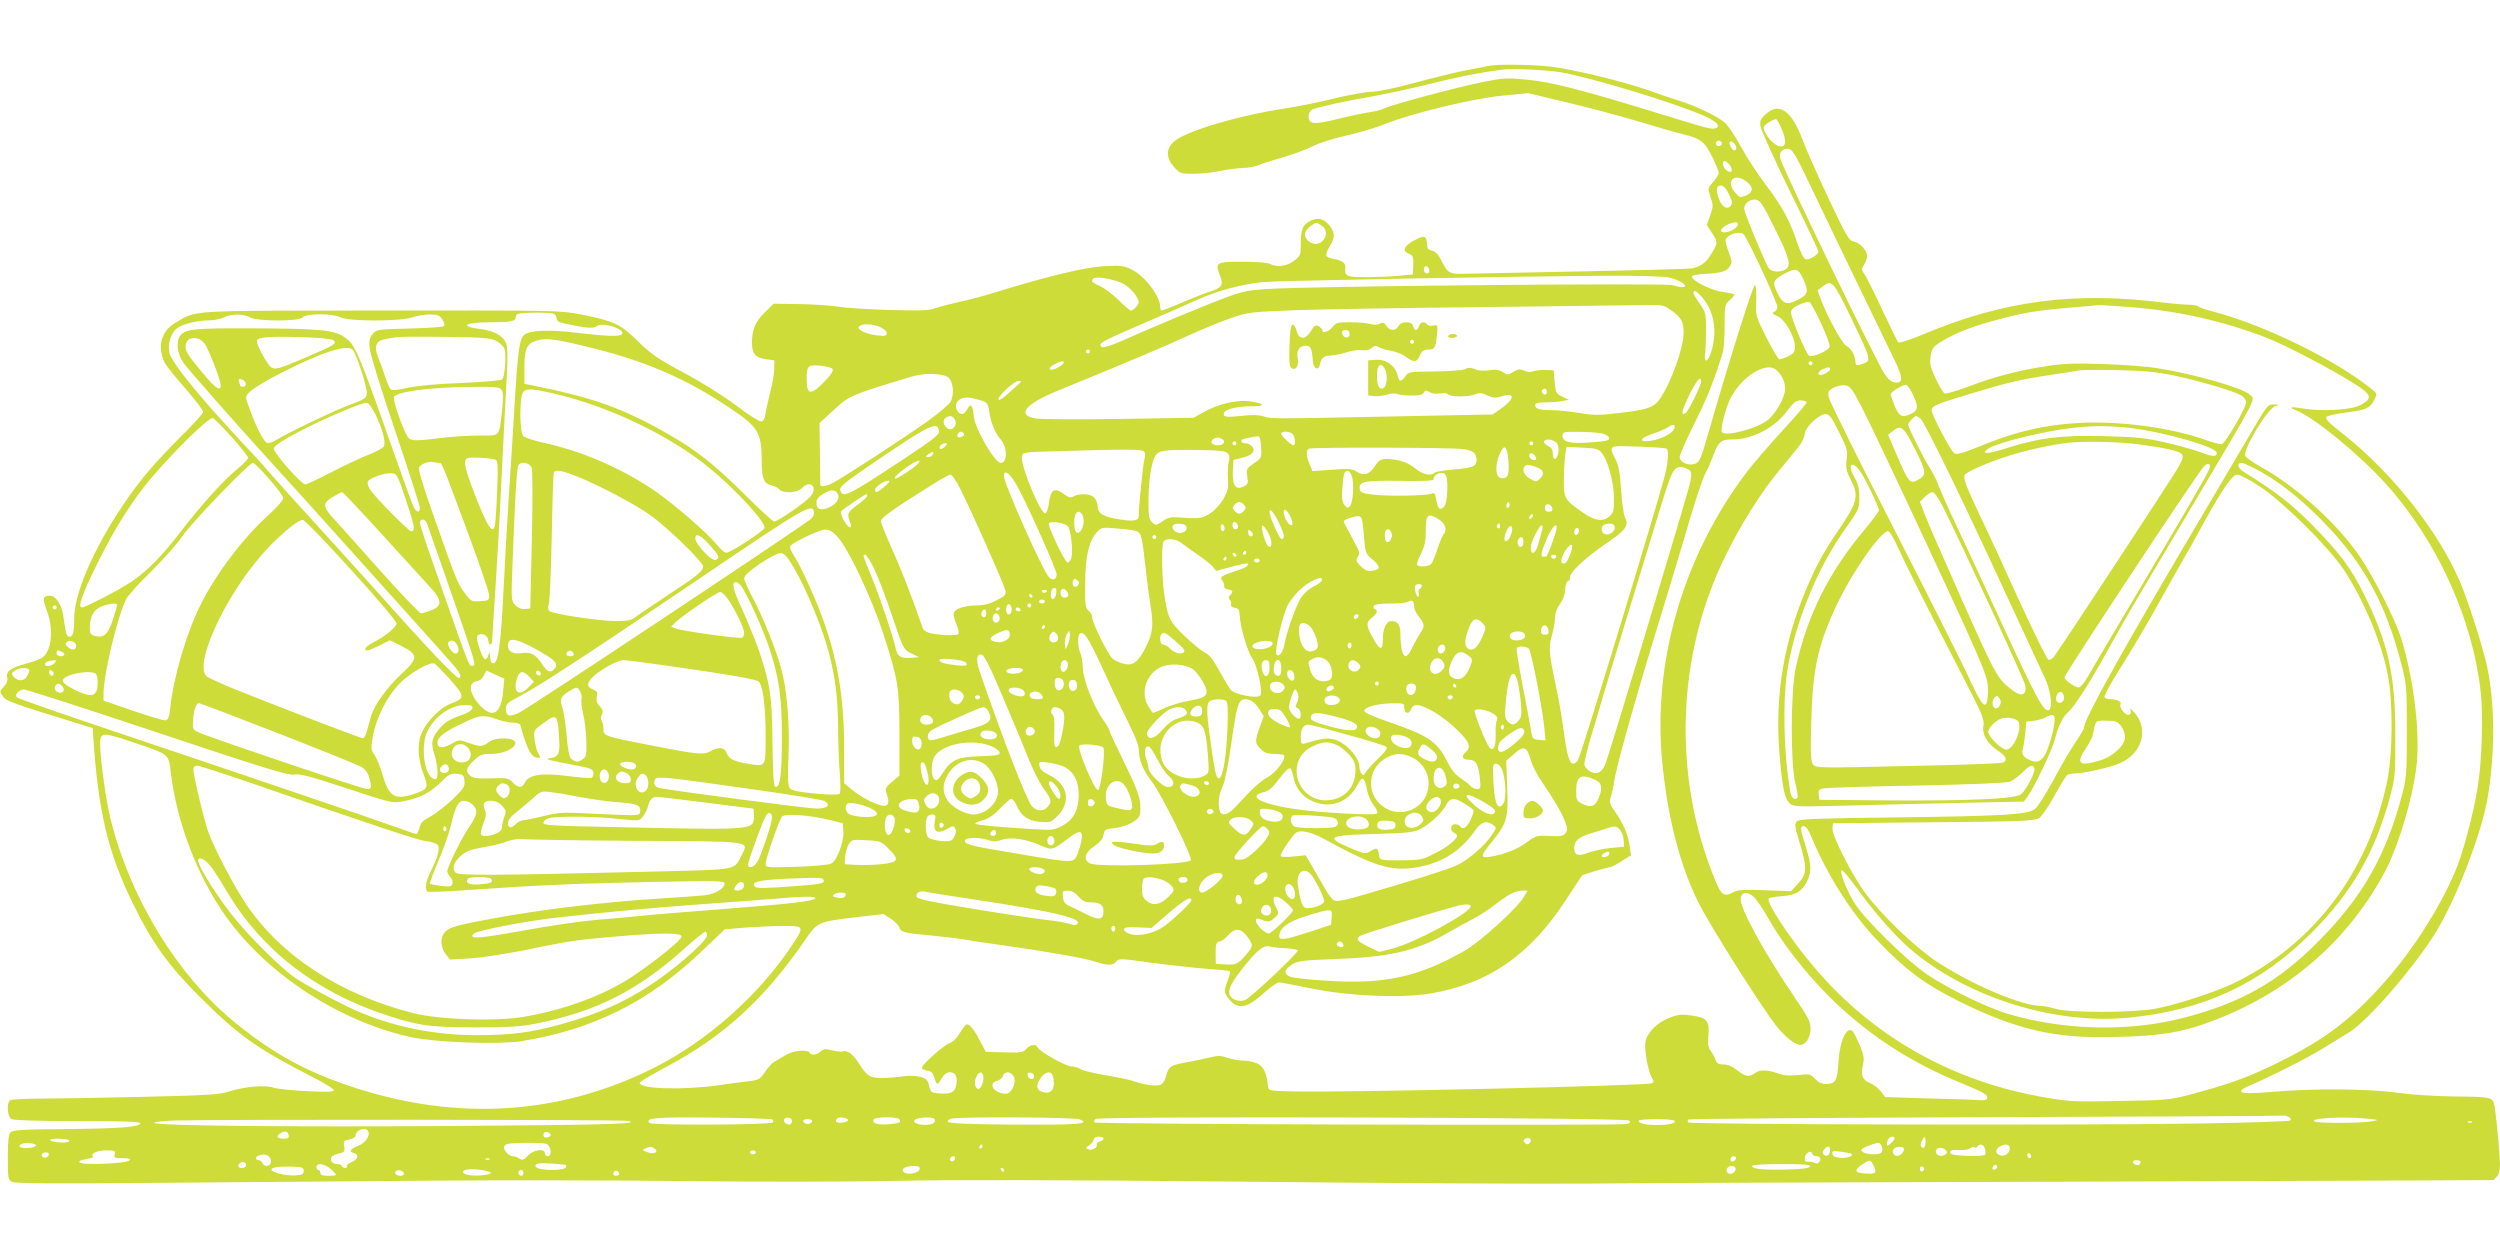 <?xml version="1.0" standalone="no"?>
<!DOCTYPE svg PUBLIC "-//W3C//DTD SVG 20010904//EN"
 "http://www.w3.org/TR/2001/REC-SVG-20010904/DTD/svg10.dtd">
<svg version="1.0" xmlns="http://www.w3.org/2000/svg"
 width="1280pt" height="640pt" viewBox="0 0 1280 640"
 preserveAspectRatio="xMidYMid meet">
<g transform="translate(0,640) scale(0.1,-0.1)"
fill="#cddc39" stroke="none">
<path d="M7625 6063 c-11 -2 -65 -13 -120 -23 -55 -11 -174 -40 -265 -65 -96
-26 -187 -45 -217 -45 -28 0 -114 -15 -191 -34 -76 -19 -187 -41 -245 -50
-246 -37 -523 -119 -579 -173 -39 -37 -38 -81 3 -128 30 -34 33 -35 103 -35
39 1 100 7 136 15 36 8 86 14 112 15 26 0 62 6 80 14 18 8 76 26 128 41 52 15
120 40 150 56 31 16 107 40 170 54 63 14 155 41 204 61 136 55 453 131 604
145 l127 12 200 -48 c110 -26 274 -70 365 -97 91 -28 191 -57 223 -64 94 -23
113 -37 152 -114 19 -38 35 -76 35 -85 0 -8 -13 -29 -29 -47 -28 -32 -28 -32
-13 -77 14 -41 14 -49 -2 -94 l-17 -49 25 -39 c32 -48 32 -52 1 -104 -27 -47
-56 -69 -100 -79 -17 -3 -280 -10 -585 -16 -305 -6 -576 -11 -602 -12 -56 -1
-70 9 -98 68 -14 29 -30 46 -46 50 -13 3 -24 9 -25 13 0 3 -2 16 -3 28 -4 37
-15 39 -64 13 -54 -29 -65 -55 -29 -69 22 -9 24 -15 23 -58 l-2 -48 -60 -6
c-32 -4 -107 -7 -166 -8 -112 -1 -125 4 -120 45 4 26 -13 40 -60 48 -44 8 -47
21 -18 68 27 44 25 70 -6 107 -28 33 -60 39 -97 19 -37 -19 -46 -41 -47 -110
0 -65 -1 -68 -35 -93 -37 -29 -87 -35 -123 -16 -12 6 -72 11 -140 11 -136 0
-142 -4 -116 -70 20 -50 12 -63 -57 -85 -27 -9 -91 -34 -141 -56 -50 -21 -95
-39 -100 -39 -4 0 -8 9 -8 20 0 54 -80 159 -146 190 -41 20 -56 22 -143 17
-98 -6 -286 -51 -546 -131 -66 -21 -154 -44 -195 -52 -41 -9 -94 -23 -118 -31
-35 -13 -75 -15 -240 -10 -108 3 -226 11 -262 17 -36 6 -124 12 -197 13 l-132
2 -46 -45 c-48 -47 -65 -88 -65 -156 0 -55 18 -76 71 -83 l44 -6 -1 -45 c0
-25 -10 -81 -22 -125 -11 -44 -22 -93 -24 -110 -2 -18 -9 -31 -20 -33 -9 -2
-66 34 -126 80 -64 48 -176 119 -268 168 -136 73 -170 96 -237 162 -90 89
-125 105 -293 138 -106 21 -131 21 -1022 20 -1009 -1 -941 4 -1056 -64 -72
-42 -93 -126 -51 -206 7 -14 54 -72 104 -129 50 -58 91 -111 91 -120 0 -8 -53
-67 -118 -130 -64 -64 -146 -152 -181 -196 -204 -253 -361 -571 -361 -728 0
-74 -6 -97 -25 -97 -14 0 -19 18 -30 100 -8 62 -38 110 -69 110 -37 0 -40 -14
-16 -77 34 -91 26 -196 -18 -236 -9 -9 -51 -25 -92 -36 -78 -21 -101 -39 -93
-72 4 -12 -3 -29 -17 -44 -22 -23 -22 -26 -6 -49 16 -25 39 -34 381 -139 l80
-25 2 -38 c25 -384 75 -599 203 -859 99 -203 184 -321 344 -480 194 -194 293
-264 560 -401 66 -33 122 -67 124 -74 4 -11 -22 -12 -134 -7 -77 4 -154 12
-173 18 -42 15 -147 6 -227 -19 -51 -17 -113 -20 -449 -28 -214 -5 -451 -9
-525 -9 -74 0 -141 -4 -147 -8 -21 -13 -16 -85 6 -97 13 -6 139 -10 341 -10
253 0 321 -3 318 -12 -7 -19 -103 -26 -391 -29 -209 -1 -261 -5 -273 -16 -10
-11 -14 -43 -14 -128 0 -108 1 -115 22 -126 17 -9 202 -10 768 -5 410 3 1029
8 1375 11 347 3 932 2 1300 -2 370 -5 856 -4 1085 1 278 6 859 5 1755 -4 737
-8 1538 -12 1780 -10 242 3 1385 7 2540 10 1155 4 2101 7 2102 8 1 1 9 9 17
18 10 9 16 33 16 62 0 43 -16 217 -26 287 -9 59 -7 59 -201 61 -103 1 -228 9
-298 19 -146 21 -426 23 -638 5 -107 -9 -152 -9 -160 -1 -8 8 3 16 39 32 119
51 296 141 379 192 50 31 107 66 129 79 96 57 338 336 448 516 104 170 231
498 263 678 40 230 40 482 0 676 -20 96 -96 336 -139 437 -108 256 -344 556
-593 754 -81 63 -100 84 -91 93 7 6 52 16 100 22 103 13 122 22 144 64 16 31
16 32 -12 55 -186 151 -554 331 -814 398 -36 9 -69 21 -75 26 -5 5 -28 9 -50
9 -23 0 -77 5 -121 10 -462 59 -826 11 -1235 -161 -67 -28 -125 -47 -130 -42
-4 4 -40 78 -80 163 -39 85 -81 168 -91 183 -18 26 -19 29 -4 52 9 13 16 33
16 43 0 29 -36 69 -68 75 -26 5 -37 25 -129 219 -55 117 -115 252 -133 300
-57 154 -122 198 -192 131 -25 -23 -29 -34 -24 -61 3 -18 70 -167 150 -331 81
-163 146 -302 146 -309 0 -16 -46 -44 -65 -40 -10 2 -27 36 -46 93 -37 111
-77 183 -167 301 -38 50 -92 134 -121 187 -28 53 -65 107 -82 121 -38 32 -156
88 -234 111 -33 10 -100 33 -150 51 -128 46 -393 110 -507 123 -95 11 -273 13
-313 4z m371 -34 c166 -30 586 -158 735 -225 59 -27 80 -50 54 -60 -20 -8 -31
-5 -295 76 -390 120 -545 160 -670 172 -105 10 -124 9 -223 -11 -136 -27 -467
-116 -504 -134 -15 -8 -50 -17 -78 -21 -27 -4 -102 -19 -165 -35 -124 -31
-150 -28 -150 14 0 13 8 28 18 34 21 11 180 46 327 71 61 11 191 39 290 64
157 38 221 51 360 70 46 7 235 -3 301 -15z m1124 -285 c28 -64 26 -94 -3 -94
-31 0 -87 63 -87 99 0 10 46 40 63 41 4 0 17 -21 27 -46z m-305 -73 c7 -12
-12 -24 -25 -16 -11 7 -4 25 10 25 5 0 11 -4 15 -9z m75 -27 c0 -8 -4 -14 -10
-14 -12 0 -31 35 -23 44 9 8 33 -14 33 -30z m374 -184 c69 -146 229 -477 437
-906 43 -89 44 -117 1 -112 -18 2 -35 16 -53 43 -42 63 -518 1045 -534 1103
-9 30 12 54 42 50 21 -3 36 -29 107 -178z m-403 88 c13 -25 3 -36 -19 -22 -23
15 -30 56 -7 48 8 -4 20 -15 26 -26z m83 -79 c35 -28 33 -54 -5 -70 -30 -12
-33 -11 -55 15 -52 60 -3 105 60 55z m-92 -63 c18 -37 19 -48 9 -60 -18 -22
-46 -5 -60 35 -17 48 -14 69 9 69 14 0 27 -14 42 -44z m235 -176 c76 -152 86
-192 54 -210 -35 -18 -77 -12 -89 13 -34 68 -122 281 -122 297 0 28 29 51 59
48 23 -3 35 -21 98 -148z m-206 -1 c-26 -21 -75 -26 -69 -6 7 20 71 48 83 36
7 -7 3 -16 -14 -30z m-2113 15 c26 -18 28 -50 5 -76 -20 -22 -51 -23 -75 -1
-25 23 -22 48 8 72 32 25 33 25 62 5z m2158 -42 c16 -10 174 -349 174 -373 0
-11 -7 -22 -16 -26 -13 -5 -9 -10 17 -22 40 -19 89 -105 89 -157 0 -26 -6 -34
-34 -48 -19 -9 -39 -16 -45 -16 -6 0 -36 50 -67 112 -55 110 -56 112 -52 187
1 42 -1 78 -7 81 -8 5 -124 -362 -226 -715 -52 -183 -57 -194 -86 -201 -33 -9
-73 11 -73 36 0 11 33 87 74 169 64 127 102 221 147 367 5 17 9 79 9 137 0
102 1 108 25 129 14 12 25 25 25 29 0 4 -26 10 -57 14 -61 7 -166 60 -160 80
2 5 28 11 58 12 89 5 118 12 134 37 14 21 14 28 -4 75 -11 28 -18 57 -15 65
10 26 67 44 90 28z m-1608 -185 c2 -10 -3 -17 -12 -17 -10 0 -16 9 -16 21 0
24 23 21 28 -4z m1916 -49 c28 -63 23 -77 -35 -106 -52 -26 -72 -18 -101 43
-25 51 -19 63 41 95 57 30 69 26 95 -32z m-693 12 c58 -11 114 -50 72 -50 -12
0 -34 5 -48 10 -32 12 -1893 -5 -2081 -20 -115 -8 -128 -12 -285 -73 -90 -36
-241 -99 -336 -140 -186 -83 -218 -94 -227 -79 -9 16 9 26 204 110 102 44 230
100 285 125 111 50 232 82 345 93 77 7 1313 30 1766 32 138 1 275 -3 305 -8z
m-2795 -30 c39 -19 84 -71 84 -98 0 -13 -28 -42 -40 -42 -5 0 -34 24 -63 54
-30 29 -72 61 -95 71 -42 19 -48 25 -34 39 12 13 101 -2 148 -24z m3729 -172
c103 -213 106 -224 70 -238 -37 -14 -45 -13 -45 8 0 29 -23 70 -46 81 -21 9
-96 145 -130 235 l-18 49 23 18 c49 40 57 31 146 -153z m-756 95 c61 -74 75
-180 39 -285 -16 -46 -35 -45 -28 2 3 19 5 74 5 122 0 81 -2 89 -32 133 -18
25 -33 50 -33 55 0 20 19 9 49 -27z m604 -127 c27 -57 47 -112 45 -121 -4 -20
-89 -57 -106 -46 -15 9 -92 193 -92 221 0 15 12 26 42 40 22 10 46 16 52 14 6
-3 33 -51 59 -108z m-765 64 c51 -37 62 -57 62 -114 0 -77 -65 -258 -122 -339
-30 -43 -66 -55 -202 -71 -109 -13 -137 -13 -213 0 -49 8 -111 14 -140 14 -61
0 -83 7 -83 26 0 10 14 14 54 14 29 0 68 3 86 7 l33 6 -34 16 c-32 15 -34 20
-39 76 l-5 59 -45 2 c-25 0 -53 -3 -62 -8 -10 -5 -27 -3 -43 4 -22 10 -31 9
-56 -6 -28 -16 -32 -17 -55 -1 -19 12 -36 14 -70 9 -27 -4 -56 -2 -73 6 -22 9
-34 9 -50 0 -13 -6 -77 -11 -156 -12 -130 -1 -135 -2 -150 -25 -21 -31 -32
-29 -40 7 -10 46 -59 82 -109 78 l-41 -3 0 -90 0 -90 30 -3 c16 -2 47 1 68 8
20 6 43 7 50 3 6 -4 38 -8 70 -8 43 -1 61 3 67 15 7 13 12 13 30 2 13 -8 34
-10 54 -6 20 3 36 1 40 -5 9 -14 108 -14 140 0 20 9 32 8 60 -5 30 -14 42 -15
76 -5 70 21 66 -13 -7 -65 l-41 -28 -504 -10 c-645 -13 -627 -13 -668 0 -24 8
-59 9 -110 3 -83 -9 -101 -6 -93 15 7 19 67 34 143 34 75 0 66 15 -16 26 -64
7 -159 -15 -231 -56 l-52 -29 -378 -6 c-208 -3 -400 -2 -428 2 -102 17 -59 73
109 142 364 149 552 228 666 281 74 34 176 76 225 92 86 30 100 31 335 40 135
5 574 12 975 16 402 5 769 9 816 10 81 2 88 0 127 -28z m2331 19 c254 -18 495
-72 720 -160 95 -38 309 -149 430 -224 106 -65 113 -84 46 -119 -47 -25 -192
-34 -290 -18 -66 11 -82 8 -41 -8 90 -34 328 -228 463 -379 261 -290 443 -690
484 -1062 14 -123 6 -364 -16 -495 -19 -116 -66 -299 -100 -389 -73 -192 -227
-437 -384 -612 -166 -185 -299 -285 -526 -398 -157 -78 -252 -113 -450 -166
-116 -31 -127 -32 -370 -36 -224 -5 -264 -3 -378 17 -476 80 -884 309 -1186
665 -123 144 -252 339 -235 355 5 4 37 10 71 12 70 5 105 28 129 85 20 46 17
81 -11 170 -29 92 -30 103 -9 103 10 0 24 -20 37 -52 78 -191 208 -397 338
-532 144 -151 242 -224 414 -310 270 -135 467 -186 717 -186 249 0 385 15 513
57 421 139 751 410 952 783 77 141 159 427 169 588 11 171 -23 425 -82 614
-31 97 -133 299 -208 413 -113 169 -329 365 -513 466 -39 22 -74 47 -77 55
-13 33 115 244 154 255 23 6 23 7 -7 8 -31 1 -35 -4 -104 -121 -40 -68 -160
-271 -267 -453 -399 -673 -602 -1038 -602 -1080 0 -7 -20 -41 -44 -76 -24 -35
-75 -122 -113 -194 -39 -71 -81 -138 -94 -147 -38 -29 -160 -36 -704 -43 -418
-5 -502 -8 -515 -20 -12 -13 -11 -25 9 -92 46 -152 45 -176 -5 -229 l-34 -37
-133 5 c-101 4 -140 2 -158 -8 -51 -28 -65 -20 -97 59 -219 529 -200 1150 53
1662 82 167 179 320 276 438 35 43 79 96 97 118 17 22 32 52 32 66 0 33 73
103 107 103 19 0 31 -16 68 -91 42 -83 46 -95 40 -142 -5 -43 -2 -60 20 -101
43 -85 37 -114 -55 -250 -93 -136 -135 -216 -196 -372 -95 -243 -133 -497
-115 -757 14 -187 26 -252 53 -279 19 -19 29 -19 276 -13 141 4 407 10 590 14
l334 7 18 24 c33 44 129 243 141 295 14 59 41 116 64 135 33 27 105 138 198
305 52 94 116 207 143 252 27 46 150 253 274 462 373 628 349 582 318 611 -37
34 -284 105 -467 134 -52 9 -178 19 -280 22 -152 5 -206 3 -296 -11 -144 -22
-269 -55 -399 -105 -58 -22 -111 -37 -119 -35 -7 3 -28 37 -46 76 -28 60 -32
77 -26 115 5 38 12 48 48 71 78 49 171 85 320 123 135 35 193 43 442 63 22 2
42 4 45 5 3 1 70 -3 149 -9z m-8055 -35 c9 -3 16 -14 16 -24 0 -14 12 -21 48
-28 100 -22 142 -25 157 -12 28 23 146 -14 130 -40 -9 -14 -72 -13 -230 6
-144 17 -237 14 -269 -9 -26 -19 -34 -72 -51 -352 -8 -143 -22 -359 -30 -480
-8 -121 -19 -319 -25 -440 -16 -333 -30 -428 -61 -409 -5 3 -9 17 -10 32 0 27
0 27 -10 4 -13 -33 -25 -20 -46 44 -14 47 -15 57 -3 64 19 12 50 -6 50 -30 0
-11 5 -20 10 -20 6 0 10 10 10 23 0 12 7 119 15 237 8 118 24 395 34 615 11
220 23 454 27 520 4 78 2 130 -5 147 -14 38 -62 65 -129 73 -115 14 -85 35 50
35 104 0 128 5 128 25 0 7 6 16 13 18 18 8 162 8 181 1z m-1554 -19 c37 -21
253 -21 270 0 17 21 154 21 194 0 40 -21 306 -21 366 0 23 8 64 15 90 15 40 0
50 -4 65 -26 9 -14 13 -30 8 -34 -4 -4 -84 -10 -177 -12 -164 -4 -170 -5 -189
-29 -15 -19 -18 -34 -14 -74 2 -27 61 -218 131 -423 69 -205 126 -382 126
-393 0 -25 -16 -24 -31 2 -6 12 -46 121 -89 243 -204 579 -210 592 -271 633
-52 34 -130 41 -484 42 -275 1 -327 -4 -351 -36 -25 -33 -17 -96 17 -143 32
-43 280 -324 459 -520 53 -58 244 -269 424 -470 180 -201 370 -412 422 -470
107 -119 121 -137 106 -152 -9 -9 -161 150 -407 427 -55 61 -188 208 -295 326
-108 118 -229 252 -270 299 -40 47 -83 94 -94 105 -12 11 -77 83 -146 158
-152 167 -256 300 -270 343 -15 44 2 107 36 133 28 22 105 41 168 41 24 0 57
7 72 15 36 19 101 19 134 0z m3225 -49 c21 -9 35 -22 35 -32 0 -14 -7 -16 -51
-11 -61 7 -110 34 -88 48 21 13 65 11 104 -5z m-2798 -68 c20 -17 8 -24 -134
-85 -165 -71 -175 -73 -200 -36 -35 49 -65 115 -56 123 14 15 75 18 227 14 90
-3 155 -9 163 -16z m831 -2 c17 -9 37 -26 43 -38 13 -24 5 -146 -10 -161 -5
-5 -99 -13 -208 -18 -122 -4 -226 -14 -271 -24 -40 -9 -79 -14 -87 -11 -8 3
-20 27 -28 53 -8 26 -25 73 -37 103 -16 41 -19 59 -11 77 10 21 19 24 106 37
17 2 129 3 251 1 179 -2 227 -6 252 -19z m-1485 -24 c24 -42 77 -181 77 -204
0 -34 -26 -17 -86 55 -79 94 -94 117 -94 142 0 56 72 60 103 7z m1995 -18
c260 -65 465 -154 672 -292 164 -108 179 -132 180 -284 0 -87 11 -114 49 -123
16 -3 35 -13 42 -21 18 -22 92 -18 114 6 40 44 84 10 48 -38 -22 -29 -169
-132 -189 -132 -7 0 -75 62 -151 138 -158 156 -246 226 -388 307 -234 135
-386 189 -705 253 l-35 7 0 86 c0 97 13 122 69 137 46 13 104 4 294 -44z
m-1241 -6 c20 -26 75 -196 71 -223 -3 -24 -12 -30 -83 -56 -79 -29 -335 -151
-386 -185 -15 -9 -34 -14 -43 -11 -17 7 -59 90 -92 184 -18 51 -18 52 1 73 38
42 295 173 415 211 66 21 104 23 117 7z m3773 -8 c0 -5 -4 -10 -10 -10 -5 0
-10 5 -10 10 0 6 5 10 10 10 6 0 10 -4 10 -10z m-135 -60 c-3 -6 -19 -17 -35
-25 -38 -19 -50 -1 -13 19 32 18 57 21 48 6z m3835 0 c0 -5 -4 -10 -10 -10 -5
0 -10 5 -10 10 0 6 5 10 10 10 6 0 10 -4 10 -10z m-5019 -27 c8 -8 -1 -25 -32
-58 -75 -81 -99 -81 -99 2 0 70 6 76 67 71 29 -3 59 -10 64 -15z m2829 -2 c19
-37 10 -101 -15 -101 -17 0 -25 23 -25 69 0 53 20 69 40 32z m2002 -3 c29 -24
48 -63 48 -98 0 -44 -49 -131 -92 -163 -59 -44 -216 -84 -232 -59 -9 14 20
125 44 173 57 110 180 188 232 147z m278 2 c0 -10 -32 -30 -49 -30 -20 0 -11
20 12 30 29 12 37 12 37 0z m1768 -34 c134 -29 304 -80 340 -102 12 -8 22 -24
22 -35 0 -26 -104 -205 -123 -212 -8 -3 -45 6 -83 20 -177 64 -448 100 -659
87 -167 -10 -310 -43 -473 -109 -114 -46 -145 -55 -157 -45 -21 18 -115 196
-115 219 0 22 22 32 205 87 182 55 248 71 395 93 74 11 146 22 160 25 14 2
102 3 195 1 134 -3 196 -9 293 -29z m-6293 -2 c32 -13 45 -81 23 -129 -6 -14
-61 -60 -122 -104 -120 -85 -431 -288 -483 -314 -34 -18 -63 -22 -63 -9 0 4
-1 76 -2 161 l-2 155 73 67 c77 72 84 76 396 170 58 18 138 19 180 3z m-3587
-37 c2 -10 -3 -17 -12 -17 -9 0 -16 2 -16 4 0 2 -3 12 -6 21 -5 13 -2 16 12
13 10 -2 20 -11 22 -21z m7452 10 c0 -19 -66 -154 -80 -162 -26 -16 -21 9 18
90 37 77 62 106 62 72z m-3505 -23 c-16 -14 -42 -37 -57 -51 -16 -15 -31 -23
-35 -19 -11 11 79 96 102 96 18 -1 17 -3 -10 -26z m4327 -109 c62 -119 449
-945 559 -1192 82 -184 91 -214 87 -278 -5 -87 -26 -70 -91 72 -32 71 -207
418 -388 772 -182 354 -333 659 -336 677 -5 28 -1 34 23 48 16 9 43 15 59 13
27 -2 35 -12 87 -112z m264 61 c27 -59 25 -78 -12 -95 -46 -21 -60 -14 -83 40
-11 29 -21 56 -21 60 0 11 60 49 78 49 7 0 24 -24 38 -54z m-7226 24 c7 -14 7
-45 0 -107 -16 -133 -7 -123 -116 -123 -52 0 -138 -5 -192 -12 -160 -19 -164
-19 -184 23 -30 60 -66 172 -61 186 11 27 181 50 385 52 147 1 158 0 168 -19z
m291 -21 c275 -68 571 -212 769 -373 135 -110 294 -283 284 -309 -6 -18 -174
-127 -195 -127 -9 0 -30 18 -48 40 -50 63 -227 215 -326 282 -172 115 -370
200 -570 243 -44 10 -87 24 -95 32 -21 19 -21 202 -1 227 16 19 57 16 182 -15z
m5059 16 c0 -8 -4 -15 -9 -15 -13 0 -22 16 -14 24 11 11 23 6 23 -9z m-2894
-46 c28 -9 33 -15 39 -57 9 -60 28 -106 60 -144 34 -40 33 -118 -1 -118 -31 0
-132 175 -138 237 -5 58 -16 72 -33 39 -16 -31 -38 -34 -53 -7 -13 25 -3 50
24 61 21 8 46 6 102 -11z m4224 -9 c0 -6 -56 -72 -125 -146 -69 -75 -151 -171
-184 -214 -325 -431 -481 -972 -430 -1486 28 -285 91 -527 186 -717 58 -116
318 -528 398 -630 44 -56 96 -97 123 -97 27 0 52 40 52 82 0 36 -11 59 -79
158 -160 235 -284 462 -279 510 4 35 38 37 70 5 14 -14 47 -63 73 -109 68
-122 188 -276 306 -394 183 -184 400 -329 644 -432 154 -64 170 -73 170 -90 0
-11 -10 -14 -35 -13 -19 2 -137 6 -262 9 l-226 7 -21 28 c-12 16 -37 35 -55
43 -41 17 -50 40 -38 93 8 33 5 50 -15 99 -14 33 -29 64 -35 71 -30 37 -69
-43 -75 -157 -6 -94 -16 -110 -66 -110 -19 0 -38 9 -54 26 -23 25 -28 26 -86
20 -45 -5 -74 -3 -106 9 -55 19 -92 19 -117 0 -28 -21 -47 -18 -89 15 -25 20
-49 30 -71 30 -25 0 -34 5 -40 23 -4 12 -15 32 -24 45 -14 17 -17 35 -13 80 6
75 -5 90 -82 102 -52 8 -69 7 -115 -10 -61 -22 -115 -74 -125 -122 -8 -35 13
-154 32 -185 11 -16 11 -23 2 -29 -21 -13 -1590 -49 -1839 -42 -125 3 -125 3
-128 28 -7 69 -23 101 -57 116 -19 8 -51 14 -72 14 -21 0 -56 7 -78 14 -35 12
-49 12 -95 1 -30 -7 -84 -19 -120 -25 -77 -14 -87 -21 -100 -71 -7 -23 -18
-40 -31 -44 -23 -8 -88 2 -140 21 -21 7 -84 20 -141 29 -56 10 -113 23 -125
31 -12 8 -34 14 -48 14 -28 0 -164 77 -172 97 -8 19 -38 16 -58 -7 -17 -19
-29 -20 -114 -18 l-94 3 -29 55 c-15 30 -36 63 -47 73 -21 21 -24 19 -64 -43
-12 -19 -31 -37 -43 -40 -26 -6 -144 -110 -144 -127 0 -6 12 -13 27 -15 21 -2
29 -10 37 -35 11 -41 16 -41 38 -3 12 21 25 30 42 30 29 0 41 -26 31 -70 -7
-34 -30 -43 -91 -38 -35 3 -39 6 -47 39 -7 30 -14 37 -47 46 -23 6 -59 7 -87
2 -26 -4 -74 -8 -106 -8 -63 -1 -77 8 -122 78 -26 43 -58 66 -80 58 -7 -3 -31
-1 -54 5 -35 9 -45 8 -60 -6 -20 -18 -47 -21 -56 -6 -12 19 -87 11 -124 -13
-20 -12 -45 -27 -56 -33 -11 -6 -32 -29 -48 -52 -23 -35 -34 -42 -70 -46 -23
-2 -100 -13 -172 -23 -182 -25 -400 -19 -400 13 0 5 59 40 130 78 301 159 512
352 726 666 54 78 64 82 254 104 l138 16 38 -24 c21 -14 40 -34 44 -45 7 -24
23 -28 165 -41 63 -6 138 -15 165 -20 28 -5 118 -19 200 -30 215 -30 427 -67
477 -85 57 -19 88 -19 103 2 12 16 23 16 179 -6 91 -12 218 -26 281 -31 64 -4
118 -10 122 -13 3 -4 -2 -24 -11 -47 -21 -54 -20 -63 10 -99 44 -53 91 -43
182 41 30 26 61 48 70 48 9 0 85 -14 167 -31 194 -40 464 -51 613 -25 295 51
503 195 686 473 l87 132 65 21 c37 11 71 20 78 20 6 0 33 14 59 31 l48 30 -7
47 c-8 59 -34 119 -75 176 -28 40 -30 48 -21 78 6 18 14 56 18 83 8 66 113
437 226 805 50 162 108 356 130 430 50 175 98 320 114 345 7 11 22 46 34 78
28 76 41 87 100 87 103 0 217 60 281 147 32 43 45 53 69 53 17 0 30 -5 30 -10z
m-7328 -61 c37 -76 55 -146 43 -165 -6 -9 -41 -28 -80 -43 -38 -15 -124 -55
-189 -89 -66 -34 -125 -62 -132 -62 -22 0 -165 163 -162 184 2 14 39 38 127
85 140 73 328 152 351 149 8 -2 27 -28 42 -59z m2967 -28 c15 -27 -11 -60 -36
-45 -23 14 -29 44 -11 55 21 14 37 10 47 -10z m4946 3 c23 -23 225 -438 430
-884 95 -206 187 -404 204 -440 31 -65 42 -152 22 -165 -25 -15 -63 55 -252
465 -72 157 -168 364 -213 460 -46 96 -91 198 -101 225 -10 28 -31 68 -45 90
-29 44 -110 206 -110 220 0 11 31 45 41 45 4 0 15 -7 24 -16z m-8651 -89 c47
-53 86 -101 86 -109 0 -7 -26 -34 -57 -59 -66 -53 -187 -187 -294 -327 -90
-117 -166 -194 -244 -247 -64 -43 -237 -133 -256 -133 -22 0 0 63 76 218 75
153 147 273 233 387 100 131 331 365 362 365 4 0 47 -43 94 -95z m7386 36
c-12 -23 -71 -52 -120 -58 -63 -9 -55 14 12 36 35 12 72 28 82 36 24 18 39 10
26 -14z m-3762 -8 c3 -18 -27 -41 -185 -146 -281 -185 -306 -198 -320 -160 -8
20 11 36 198 163 260 176 300 195 307 143z m6090 17 c172 -19 452 -98 452
-129 0 -21 -20 -20 -81 3 -35 13 -118 36 -184 51 -101 23 -150 28 -315 32
-219 6 -332 -9 -508 -65 -90 -29 -126 -28 -80 2 48 31 280 88 428 105 108 12
178 12 288 1z m-1093 -110 c60 -119 61 -133 11 -159 -36 -20 -46 -8 -101 121
l-48 112 23 18 c44 35 56 25 115 -92z m-4870 80 c3 -6 -1 -13 -10 -16 -19 -8
-30 0 -20 15 8 14 22 14 30 1z m1683 -2 c13 -13 17 -58 5 -58 -13 1 -63 48
-63 60 0 14 43 13 58 -2z m1577 4 c25 -5 41 -13 43 -24 3 -14 -12 -17 -93 -23
-107 -8 -145 1 -145 35 0 18 6 20 78 19 42 0 95 -3 117 -7z m-1738 -73 c3 -53
2 -55 -37 -81 -38 -27 -40 -30 -34 -68 6 -36 4 -40 -21 -52 -39 -18 -57 9 -53
82 l3 55 44 11 c52 12 71 34 52 58 -8 9 -22 16 -32 16 -27 0 -33 19 -7 24 56
12 64 13 73 11 6 -1 11 -26 12 -56z m-198 42 c19 -12 5 -31 -24 -31 -13 0 -27
5 -31 11 -7 11 12 29 31 29 6 0 16 -4 24 -9z m1702 -11 c19 -11 25 -43 13 -74
-10 -26 -24 -18 -24 12 0 21 -7 32 -26 40 -14 7 -22 17 -19 22 8 13 31 13 56
0z m-1631 -10 c0 -5 -4 -10 -10 -10 -5 0 -10 5 -10 10 0 6 5 10 10 10 6 0 10
-4 10 -10z m1520 0 c0 -5 -4 -10 -10 -10 -5 0 -10 5 -10 10 0 6 5 10 10 10 6
0 10 -4 10 -10z m3100 -5 c142 -19 206 -34 220 -50 10 -12 6 -26 -18 -69 -29
-51 -606 -930 -637 -970 -8 -10 -20 -16 -28 -13 -7 3 -73 137 -147 298 -73
162 -162 355 -198 429 -76 161 -92 203 -83 218 10 17 123 66 231 100 89 28
217 56 300 65 85 9 264 5 360 -8z m-6113 -12 c-9 -9 -19 -14 -23 -11 -10 10 6
28 24 28 15 0 15 -1 -1 -17z m3696 -10 c12 -7 8 -71 -9 -137 -43 -166 -425
-1421 -444 -1456 -6 -11 -17 -20 -24 -20 -21 0 -34 45 -51 175 -9 66 -25 161
-36 210 -38 175 -41 211 -24 269 9 29 16 70 17 92 0 25 10 51 26 73 15 21 25
47 26 72 0 22 6 41 14 44 7 2 12 11 10 18 -5 23 82 104 185 174 102 69 119 93
97 133 -7 13 -15 75 -20 139 -5 88 -12 126 -28 158 -27 51 -27 60 -4 67 19 5
253 -4 265 -11z m-1045 -2 c56 -8 72 -21 72 -58 0 -31 -22 -39 -120 -47 -47
-4 -89 -11 -94 -16 -19 -19 -62 -10 -99 21 -40 33 -87 48 -148 49 -30 0 -39
-6 -60 -37 -28 -43 -56 -52 -94 -27 -22 14 -40 15 -125 9 l-100 -7 -15 36
c-18 43 -19 73 -2 79 20 8 727 6 785 -2z m235 -58 c6 -74 -3 -96 -37 -91 -28
4 -33 57 -11 115 25 64 41 55 48 -24z m477 39 c32 -38 62 -147 63 -227 2 -63
-1 -78 -19 -95 -32 -33 -76 -29 -137 14 -98 67 -102 75 -100 179 1 51 5 107 8
126 l6 33 81 -4 c68 -3 83 -6 98 -26z m-2343 7 c7 -7 8 -21 2 -42 -7 -25 -29
-245 -29 -292 0 -21 -29 -26 -98 -14 -82 12 -112 30 -112 66 0 15 -7 35 -17
45 -18 20 -73 24 -105 7 -16 -9 -26 -7 -49 10 -51 38 -70 26 -79 -48 -3 -25
-11 -46 -18 -49 -23 -7 -127 243 -120 290 3 23 5 23 188 28 355 11 426 10 437
-1z m428 -9 c11 -12 13 -23 6 -45 -4 -17 -6 -55 -4 -85 4 -46 0 -63 -22 -103
-15 -27 -45 -60 -68 -75 -40 -27 -58 -29 -167 -21 -35 3 -52 -1 -78 -20 -32
-22 -34 -22 -53 -6 -16 15 -19 32 -19 110 0 103 15 199 36 232 17 27 45 31
216 29 108 -1 141 -5 153 -16z m-1510 -9 c-3 -6 -14 -11 -23 -11 -15 1 -15 2
2 15 21 16 32 13 21 -4z m3084 -4 c6 -8 8 -16 5 -20 -10 -9 -34 4 -34 19 0 18
14 18 29 1z m-5319 -22 c9 -6 11 -46 5 -164 -3 -86 -9 -164 -11 -173 -12 -43
-35 -10 -93 135 -61 154 -72 200 -48 211 16 8 132 0 147 -9z m-294 -15 c17 0
8 22 145 -345 61 -164 112 -313 113 -330 1 -29 -1 -30 -45 -33 -45 -3 -48 -2
-82 45 -36 50 -41 62 -164 412 -54 155 -73 219 -66 230 11 17 51 31 71 25 8
-2 20 -4 28 -4z m2454 -4 c-13 -17 -103 -76 -114 -76 -14 0 6 22 52 55 49 36
85 48 62 21z m-3322 -78 c40 -45 72 -89 72 -99 0 -10 -32 -46 -70 -81 -134
-120 -272 -302 -354 -466 -70 -139 -137 -367 -154 -522 -5 -49 -11 -66 -24
-68 -9 -2 -84 20 -167 49 l-151 52 0 37 c0 96 72 397 117 484 8 17 66 81 128
141 61 61 131 139 155 175 45 68 345 380 365 380 7 0 44 -37 83 -82z m1343 60
c6 -15 7 -141 2 -373 l-8 -350 -27 -3 c-17 -2 -35 5 -49 19 -22 22 -22 25 -15
213 13 339 22 491 30 504 13 21 55 14 67 -10z m8590 -11 c-12 -30 -127 -228
-421 -722 -92 -154 -181 -306 -199 -337 -18 -32 -39 -58 -48 -58 -18 0 -73 38
-73 51 0 17 682 1049 715 1082 22 22 37 13 26 -16z m266 -13 c109 -62 217
-150 333 -271 196 -204 308 -412 386 -717 25 -95 27 -116 27 -336 0 -212 -2
-243 -22 -320 -84 -322 -206 -535 -436 -765 -201 -202 -390 -309 -680 -385
-279 -73 -605 -67 -895 16 -107 31 -301 124 -416 200 -108 71 -333 293 -382
375 -42 71 -74 156 -63 164 5 2 38 -37 75 -88 91 -128 209 -261 294 -331 293
-239 725 -371 1096 -337 387 37 677 171 941 435 209 209 326 414 403 700 25
95 27 114 26 311 0 310 -35 467 -159 720 -69 139 -130 220 -275 366 -104 104
-180 162 -342 263 -31 19 -37 46 -10 46 9 0 54 -21 99 -46z m-3710 24 c37 -13
43 -36 15 -61 -16 -15 -20 -15 -50 3 -30 18 -41 47 -25 63 9 10 22 9 60 -5z
m1653 -15 c24 -31 100 -187 100 -206 0 -6 -34 -52 -76 -102 -182 -217 -293
-440 -350 -705 -26 -117 -27 -492 -2 -590 9 -35 14 -68 12 -72 -12 -19 -32 -5
-37 25 -36 204 -41 478 -13 642 43 243 156 516 295 709 69 97 71 102 71 160 0
45 -6 69 -26 103 -35 61 -16 89 26 36z m-866 -5 c8 -13 6 -34 -6 -80 -36 -134
-418 -1401 -430 -1425 -20 -41 -43 -51 -76 -33 -15 9 -28 24 -30 34 -2 9 12
70 31 134 20 64 45 151 57 192 12 41 70 235 130 430 60 195 134 438 165 540
66 216 74 232 117 228 17 -2 36 -11 42 -20z m-5696 -29 c106 -42 294 -141 372
-197 84 -59 270 -240 270 -262 0 -24 -27 -46 -185 -150 -77 -51 -151 -101
-164 -111 -18 -15 -41 -19 -98 -19 -84 0 -321 36 -339 51 -9 7 -10 19 -4 37 5
15 11 171 15 346 3 176 8 323 11 328 9 15 45 8 122 -23z m3963 4 c14 -35 7
-139 -10 -156 -10 -9 -15 -8 -28 8 -11 15 -14 37 -10 86 2 37 7 71 11 78 12
19 26 12 37 -16z m-4844 -118 c46 -139 51 -165 29 -165 -14 0 -184 172 -212
215 -9 14 -14 31 -11 39 7 18 84 45 121 43 28 -2 31 -6 73 -132z m3137 55 c60
-113 196 -419 196 -440 0 -26 -18 -34 -37 -18 -28 23 -233 481 -233 521 0 40
36 10 74 -63z m2190 64 c13 -34 6 -142 -10 -158 -21 -22 -33 -12 -40 35 -6 32
-10 39 -23 32 -23 -11 -215 -15 -296 -6 -61 7 -70 11 -73 30 -6 38 25 44 208
41 114 -2 170 0 170 8 0 31 53 46 64 18z m-2490 -62 c60 -118 227 -495 233
-523 5 -25 0 -30 -46 -53 -36 -19 -66 -26 -106 -26 -31 0 -69 -7 -87 -16 -32
-17 -33 -27 -7 -91 7 -18 10 -36 5 -40 -10 -10 -121 -4 -152 8 -14 5 -26 14
-29 21 -50 147 -109 299 -156 403 -32 72 -59 138 -59 147 0 16 68 65 259 184
47 30 91 54 98 54 7 0 28 -31 47 -68z m6658 6 c118 -78 351 -309 426 -422 102
-152 197 -379 228 -543 27 -140 25 -409 -4 -545 -98 -468 -379 -836 -787
-1033 -97 -46 -302 -113 -403 -130 -117 -21 -441 -21 -508 0 -27 8 -61 15 -75
15 -100 0 -354 109 -534 227 -110 74 -276 232 -363 348 -68 91 -174 299 -170
334 l3 26 515 5 c452 4 519 7 540 21 14 9 49 61 79 115 30 54 59 102 65 106 6
4 24 8 39 8 46 0 179 30 230 52 119 51 152 181 69 266 -15 15 -24 23 -19 18
12 -16 8 -36 -7 -36 -18 0 -47 40 -39 53 8 13 -17 27 -49 27 -15 0 -30 5 -33
10 -3 6 27 63 68 128 82 131 156 256 242 412 32 58 75 134 96 170 21 36 64
112 95 170 101 184 153 260 179 260 13 0 66 -28 117 -62z m-7042 2 c-37 -33
-50 -37 -50 -17 0 14 48 47 70 46 9 0 1 -12 -20 -29z m-241 -38 c13 -24 -8
-55 -48 -72 -39 -16 -61 -7 -61 25 0 18 10 31 33 45 40 25 63 25 76 2z m-2323
-219 c115 -126 225 -247 246 -270 51 -57 51 -86 -2 -107 -22 -9 -47 -16 -54
-16 -8 0 -102 98 -209 218 -106 119 -215 241 -241 269 -55 61 -55 78 2 111 20
12 40 22 44 22 4 0 100 -102 214 -227z m7983 150 c99 -198 418 -889 421 -914
7 -46 -20 -58 -61 -27 -83 63 -85 67 -260 458 -94 212 -182 413 -195 448 l-24
63 24 24 c14 14 32 25 40 25 10 0 32 -31 55 -77z m-5509 58 c0 -5 -23 -26 -51
-47 -52 -38 -54 -44 -33 -98 3 -9 2 -16 -4 -16 -15 0 -54 68 -46 81 6 10 122
89 131 89 1 0 3 -4 3 -9z m1930 -46 c10 -12 10 -18 0 -30 -7 -8 -18 -15 -25
-15 -7 0 -18 7 -25 15 -10 12 -10 18 0 30 7 8 18 15 25 15 7 0 18 -7 25 -15z
m1356 -12 c-10 -10 -19 5 -10 18 6 11 8 11 12 0 2 -7 1 -15 -2 -18z m222 -6
c2 -12 -3 -17 -17 -17 -15 0 -21 6 -21 21 0 25 33 22 38 -4z m-3780 -18 c2 -9
-5 -25 -15 -35 -26 -26 -1440 -966 -1492 -991 -51 -26 -71 -21 -71 17 0 25 8
33 61 60 98 50 339 207 919 600 548 372 589 396 598 349z m2383 -62 c26 -56
29 -77 10 -77 -10 0 -61 115 -61 136 0 28 22 2 51 -59z m56 38 c9 -19 13 -38
10 -42 -11 -10 -35 18 -42 50 -10 39 12 34 32 -8z m-1059 -15 c3 -38 -18 -77
-36 -66 -13 8 -16 64 -6 91 11 29 39 13 42 -25z m2294 8 c-7 -7 -12 -8 -12 -2
0 14 12 26 19 19 2 -3 -1 -11 -7 -17z m-859 -88 c7 -92 9 -95 42 -123 44 -36
44 -53 3 -59 -26 -4 -38 1 -61 23 -24 24 -26 31 -15 48 13 21 14 17 -42 121
-17 30 -30 57 -30 60 0 10 53 28 75 27 18 -2 21 -12 28 -97z m385 80 c32 -20
43 -55 23 -75 -5 -6 -19 -39 -31 -75 -12 -36 -26 -71 -32 -77 -12 -14 -64 -18
-72 -5 -3 5 6 30 19 57 19 37 25 64 25 115 0 88 9 96 68 60z m-5569 -259 c130
-142 231 -262 231 -272 0 -20 -57 -67 -122 -100 -37 -19 -50 -39 -26 -39 6 0
34 12 63 26 l51 26 62 -31 c85 -43 84 -62 -5 -144 -69 -64 -135 -155 -152
-210 -5 -18 -15 -51 -21 -74 -6 -24 -16 -43 -22 -43 -11 0 -366 136 -633 242
-82 33 -158 67 -167 75 -66 59 85 393 280 620 79 91 189 185 213 181 10 -2
122 -117 248 -257z m386 242 c8 -21 135 -385 201 -578 48 -141 51 -155 30
-155 -14 0 -21 18 -132 335 -31 88 -73 210 -95 272 -21 61 -39 118 -39 127 0
22 26 20 35 -1z m3282 -17 c15 -14 28 -124 19 -160 -3 -14 -12 -26 -20 -26
-13 0 -96 172 -96 198 0 17 78 7 97 -12z m871 1 c2 -10 -3 -17 -12 -17 -10 0
-16 9 -16 21 0 24 23 21 28 -4z m-263 -12 c0 -25 -46 -33 -64 -11 -19 22 -4
38 32 34 24 -2 32 -8 32 -23z m195 -1 c0 -8 -4 -14 -10 -14 -5 0 -10 9 -10 21
0 11 5 17 10 14 6 -3 10 -13 10 -21z m1410 10 c0 -8 -5 -12 -10 -9 -6 4 -8 11
-5 16 9 14 15 11 15 -7z m584 7 c15 -24 -20 -56 -49 -45 -18 7 -20 40 -2 47
20 9 45 8 51 -2z m-1774 -33 c21 -35 27 -78 10 -78 -11 0 -28 38 -37 83 -7 36
3 34 27 -5z m1247 -13 c-13 -43 -43 -50 -32 -8 4 16 11 33 17 40 18 22 27 4
15 -32z m159 23 c-4 -13 -12 -44 -19 -70 -14 -58 -45 -67 -38 -11 3 26 43 103
53 103 6 0 8 -9 4 -22z m74 10 c0 -20 -47 -149 -54 -148 -3 0 -11 0 -17 0 -14
0 -6 32 26 103 25 53 45 73 45 45z m-2148 -19 c22 -12 25 -22 43 -184 9 -77
20 -164 25 -194 17 -96 13 -143 -21 -209 -41 -83 -68 -103 -117 -90 -20 5 -45
17 -56 26 -24 22 -108 192 -104 212 2 8 -6 22 -17 32 -18 15 -20 27 -19 140 1
139 19 218 59 262 25 27 27 27 108 20 45 -3 90 -10 99 -15z m2261 -4 c-3 -8
-9 -15 -14 -15 -10 0 -12 24 -3 33 11 11 24 -3 17 -18z m-3798 -20 c57 -59
177 -314 238 -501 76 -236 82 -273 82 -517 l0 -208 -38 -32 c-36 -31 -37 -33
-26 -65 16 -45 6 -64 -28 -56 -43 10 -104 43 -150 80 l-41 34 0 182 c0 317
-51 552 -187 847 -26 57 -58 120 -71 138 -13 19 -21 40 -18 47 4 11 99 60 154
79 34 12 54 5 85 -28z m2129 4 c-8 -13 -24 -1 -24 18 0 13 3 13 15 3 8 -7 12
-16 9 -21z m711 11 c7 -22 -11 -53 -26 -44 -5 3 -9 18 -9 35 0 34 25 40 35 9z
m2597 -82 c40 -89 132 -272 343 -682 85 -164 96 -193 90 -223 -8 -43 20 -90
75 -127 43 -28 51 -50 23 -61 -10 -4 -229 -12 -487 -17 -456 -11 -469 -10
-483 8 -12 16 -14 55 -9 224 7 269 34 392 136 605 79 164 220 365 257 365 8 0
31 -38 55 -92z m-6088 21 c50 -56 54 -66 29 -76 -19 -8 -102 81 -103 110 0 31
27 18 74 -34z m2286 41 c0 -5 -4 -10 -10 -10 -5 0 -10 5 -10 10 0 6 5 10 10
10 6 0 10 -4 10 -10z m1880 -25 c0 -16 -6 -25 -15 -25 -15 0 -21 31 -8 43 13
14 23 6 23 -18z m-1750 -6 c14 -11 52 -38 85 -61 33 -22 67 -50 76 -61 l16
-20 79 21 c43 12 80 20 82 17 10 -10 -11 -23 -65 -40 -71 -23 -80 -30 -64 -49
6 -7 10 -20 9 -27 -2 -8 7 -15 20 -17 25 -4 28 -12 10 -30 -9 -9 -9 -15 -1
-23 6 -6 9 -17 6 -24 -3 -8 5 -15 19 -17 19 -2 23 -10 25 -38 2 -56 40 -187
63 -217 26 -37 58 -179 43 -194 -18 -18 -134 6 -153 30 -8 11 -34 55 -58 98
-31 57 -51 82 -73 92 -17 8 -64 46 -104 85 -79 76 -86 90 -105 221 -11 78 -13
235 -4 259 9 23 64 20 94 -5z m2000 -15 c0 -23 -25 -84 -37 -88 -24 -9 -25 19
-3 58 20 32 40 47 40 30z m-1670 -34 c0 -5 -5 -10 -11 -10 -5 0 -7 5 -4 10 3
6 8 10 11 10 2 0 4 -4 4 -10z m-2309 -88 c62 -109 142 -304 173 -425 33 -125
46 -233 47 -382 0 -66 4 -167 8 -225 5 -58 5 -109 0 -114 -5 -6 -53 -6 -126 1
-90 9 -120 15 -129 28 -10 13 -12 54 -7 164 7 166 -8 345 -38 451 -27 97 -92
260 -145 359 -24 46 -44 91 -44 101 0 26 157 131 189 128 19 -2 35 -22 72 -86z
m2260 75 c-1 -12 -15 -9 -19 4 -3 6 1 10 8 8 6 -3 11 -8 11 -12z m-1853 -74
c20 -43 62 -152 92 -243 55 -163 56 -165 95 -185 l40 -20 -43 -3 c-51 -4 -68
8 -77 51 -13 62 -78 253 -121 360 -49 120 -48 117 -34 117 6 0 28 -35 48 -77z
m3490 66 c-2 -6 -8 -10 -13 -10 -5 0 -11 4 -13 10 -2 6 4 11 13 11 9 0 15 -5
13 -11z m-1688 -9 c0 -5 -5 -10 -11 -10 -5 0 -7 5 -4 10 3 6 8 10 11 10 2 0 4
-4 4 -10z m170 -10 c0 -5 -7 -10 -15 -10 -8 0 -15 5 -15 10 0 6 7 10 15 10 8
0 15 -4 15 -10z m-931 -127 c-15 -18 -34 -1 -25 22 5 14 9 15 21 5 12 -10 13
-16 4 -27z m1249 25 c-3 -7 -21 -21 -41 -30 -19 -10 -47 -32 -61 -51 -25 -32
-78 -178 -91 -251 -8 -39 -29 -64 -40 -46 -11 17 35 211 60 255 13 22 38 54
57 72 52 50 126 82 116 51z m-2975 -26 c23 -26 110 -213 141 -306 56 -167 70
-264 69 -476 0 -192 -9 -256 -34 -248 -8 3 -12 75 -14 223 -2 242 -11 299 -68
471 -19 54 -58 150 -86 212 -48 102 -57 142 -33 142 5 0 16 -8 25 -18z m3487
-1 c0 -6 -5 -13 -11 -16 -6 -4 -8 -13 -5 -21 3 -7 1 -16 -3 -19 -9 -5 -22 45
-14 57 6 11 33 10 33 -1z m-1872 -38 c-4 -34 -28 -43 -28 -10 0 25 7 37 22 37
5 0 8 -12 6 -27z m62 -9 c0 -8 -9 -14 -20 -14 -19 0 -28 28 -13 43 9 9 33 -12
33 -29z m-110 22 c0 -11 -19 -15 -25 -6 -3 5 1 10 9 10 9 0 16 -2 16 -4z
m-1637 -38 c34 -45 87 -153 87 -177 0 -11 -4 -23 -10 -26 -11 -7 -303 33 -339
47 l-25 9 25 25 c32 31 210 153 226 153 7 1 23 -14 36 -31z m1562 12 c3 -5 1
-10 -4 -10 -6 0 -11 5 -11 10 0 6 2 10 4 10 3 0 8 -4 11 -10z m65 -30 c0 -5
-7 -10 -15 -10 -8 0 -15 5 -15 10 0 6 7 10 15 10 8 0 15 -4 15 -10z m1890 -25
c0 -13 11 -37 25 -53 30 -36 31 -48 5 -87 -11 -16 -29 -49 -40 -72 -10 -24
-25 -43 -33 -43 -16 0 -27 48 -27 116 0 45 -14 64 -45 64 -28 0 -45 -37 -45
-96 0 -58 -16 -55 -52 12 -34 61 -35 77 -3 102 27 21 32 38 13 44 -6 2 -8 10
-4 16 4 8 36 12 84 12 42 0 84 4 92 9 19 13 30 4 30 -24z m-6640 8 c0 -4 -10
-38 -22 -76 -25 -75 -46 -95 -92 -83 -21 5 -26 12 -26 40 0 59 18 93 58 110
39 16 82 21 82 9z m4580 -23 c0 -25 -18 -36 -26 -16 -8 21 3 49 16 41 5 -3 10
-15 10 -25z m100 20 c0 -5 -4 -10 -10 -10 -5 0 -10 5 -10 10 0 6 5 10 10 10 6
0 10 -4 10 -10z m-4990 -10 c0 -5 -4 -10 -10 -10 -5 0 -10 5 -10 10 0 6 5 10
10 10 6 0 10 -4 10 -10z m4830 -4 c0 -3 -4 -8 -10 -11 -5 -3 -10 -1 -10 4 0 6
5 11 10 11 6 0 10 -2 10 -4z m105 -6 c3 -5 -1 -10 -9 -10 -9 0 -16 5 -16 10 0
6 4 10 9 10 6 0 13 -4 16 -10z m-175 -20 c0 -19 -11 -26 -23 -14 -8 8 3 34 14
34 5 0 9 -9 9 -20z m67 -16 c8 -21 -13 -42 -28 -27 -13 13 -5 43 11 43 6 0 13
-7 17 -16z m1834 -7 c-13 -13 -26 -3 -16 12 3 6 11 8 17 5 6 -4 6 -10 -1 -17z
m639 -27 c16 -16 18 -25 10 -45 -30 -79 -59 -107 -87 -83 -17 14 -13 53 11
111 18 42 37 46 66 17z m-869 -35 c9 -16 20 -44 24 -62 5 -26 2 -34 -14 -43
-29 -15 -56 1 -70 41 -12 36 -14 82 -4 93 15 15 48 0 64 -29z m-1371 15 c0 -5
-5 -10 -11 -10 -5 0 -7 5 -4 10 3 6 8 10 11 10 2 0 4 -4 4 -10z m2578 -18 c3
-17 -2 -22 -17 -22 -14 0 -21 6 -21 18 0 38 33 41 38 4z m-2758 -23 c0 -25
-40 -44 -74 -35 -37 9 -32 24 16 46 46 21 58 18 58 -11z m247 -23 c-8 -20 -36
-21 -43 -1 -4 8 0 22 7 31 11 13 14 13 27 0 8 -8 12 -22 9 -30z m52 -22 l-13
-29 -4 27 c-2 15 3 37 10 50 12 22 13 22 16 2 1 -11 -3 -34 -9 -50z m2339 44
c2 -12 -5 -19 -22 -24 -32 -8 -56 1 -56 20 0 28 73 32 78 4z m-2171 -153 c40
-88 100 -214 133 -280 39 -77 61 -132 61 -155 0 -52 22 -104 67 -163 48 -62
206 -381 199 -401 -9 -23 -476 -38 -518 -16 -34 18 -24 56 23 87 30 20 44 38
48 58 5 28 9 30 55 35 52 6 102 28 124 54 9 11 12 35 9 70 -4 43 -22 90 -81
210 -42 86 -77 161 -77 166 0 6 -13 28 -29 50 -50 69 -105 208 -107 271 -1 32
-7 66 -13 77 -12 23 -15 85 -4 96 20 20 42 -13 110 -159z m375 128 c54 -48 60
-56 45 -65 -16 -10 -45 0 -68 23 -10 10 -26 19 -34 19 -15 0 -21 40 -8 53 12
12 22 7 65 -30z m-3268 -47 c94 -52 113 -71 100 -93 -19 -32 -42 -27 -68 16
-32 50 -59 65 -104 57 -44 -7 -72 8 -72 39 0 44 41 38 144 -19z m-2370 38 c9
-3 16 -12 16 -19 0 -23 -20 -28 -41 -9 -15 13 -16 19 -7 26 16 9 13 9 32 2z
m1966 -15 c14 -25 6 -51 -12 -44 -18 7 -40 44 -33 55 10 17 34 11 45 -11z
m4174 12 c10 -15 -23 -34 -61 -35 -42 -1 -56 20 -21 33 30 12 75 13 82 2z
m406 -16 c0 -8 -4 -15 -10 -15 -5 0 -10 7 -10 15 0 8 5 15 10 15 6 0 10 -7 10
-15z m480 -14 c0 -21 -26 -36 -36 -20 -9 15 3 39 21 39 8 0 15 -9 15 -19z
m428 -3 c13 -16 68 -298 78 -396 l7 -73 -34 3 c-33 3 -34 5 -42 58 -5 30 -24
133 -43 229 -18 96 -31 178 -28 183 8 12 50 10 62 -4z m-7514 -14 c23 -9 20
-24 -4 -24 -11 0 -20 7 -20 15 0 17 2 18 24 9z m2624 -12 c2 -7 -6 -12 -17
-12 -21 0 -27 11 -14 24 9 9 26 2 31 -12z m4582 -10 c21 -17 21 -18 5 -60 -19
-47 -45 -66 -75 -57 -35 11 -40 36 -18 88 23 52 48 61 88 29z m-2383 -217 c52
-121 111 -264 133 -319 22 -54 56 -120 75 -146 40 -54 42 -66 18 -92 -22 -24
-55 -23 -80 5 -25 26 -155 361 -265 683 -22 65 -19 98 9 92 12 -2 46 -70 110
-223z m1666 183 c9 -11 17 -35 17 -54 0 -28 -4 -35 -26 -40 -37 -9 -70 10 -83
48 -16 49 -16 52 10 65 29 15 58 8 82 -19z m-1866 5 c7 -3 13 -10 13 -15 0 -7
-20 -8 -54 -4 -64 7 -86 14 -86 28 0 10 95 3 127 -9z m2453 -4 c9 -16 8 -25
-6 -40 -36 -40 -78 -13 -56 37 14 30 47 32 62 3z m-7110 -4 c-14 -16 -50 -21
-50 -6 0 11 18 19 44 20 15 1 16 -2 6 -14z m3111 -10 c314 -44 479 -72 493
-84 22 -19 36 -125 36 -279 0 -162 3 -158 -92 -142 -71 11 -96 24 -108 56 -11
28 -41 31 -80 9 -37 -21 -63 -19 -294 26 -255 50 -256 50 -256 86 0 16 -4 35
-9 42 -6 9 -6 22 1 34 7 15 5 24 -12 42 -15 16 -19 29 -14 49 5 21 2 27 -20
36 -33 12 -33 34 1 66 40 37 125 84 154 84 14 0 104 -11 200 -25z m2074 15
c10 -16 -5 -50 -21 -50 -8 0 -14 10 -14 23 0 34 21 50 35 27z m1035 -30 c0
-41 -21 -57 -34 -24 -13 34 -7 64 14 64 17 0 20 -7 20 -40z m60 0 c0 -29 -4
-40 -15 -40 -20 0 -29 23 -21 55 11 42 36 31 36 -15z m395 24 c12 -12 13 -19
4 -30 -23 -28 -66 -4 -53 30 8 20 28 21 49 0z m-4661 -71 c90 -102 90 -106 9
-138 -62 -25 -138 -111 -153 -174 -13 -57 -6 -124 22 -195 22 -58 17 -68 -49
-90 -100 -34 -132 -16 -163 94 -12 41 -31 88 -42 104 -19 27 -20 33 -9 97 17
92 70 198 132 264 54 58 162 120 184 107 7 -4 38 -35 69 -69z m3814 40 c15
-10 38 -40 52 -66 34 -64 24 -78 -69 -94 -40 -7 -98 -24 -128 -38 -30 -14 -57
-25 -59 -25 -3 0 -13 15 -24 33 -42 68 -14 162 60 200 45 23 130 18 168 -10z
m-5958 -6 c0 -7 -7 -22 -15 -34 -16 -23 -46 -21 -67 4 -10 12 -9 18 7 29 24
18 75 18 75 1z m5088 1 c-5 -14 -51 -23 -74 -14 -27 10 -4 26 37 26 28 0 39
-4 37 -12z m-4963 -16 c0 -18 -20 -15 -23 4 -3 10 1 15 10 12 7 -3 13 -10 13
-16z m2301 -91 c-10 -116 -55 -143 -120 -71 -55 61 -61 115 -14 122 13 2 28
14 35 29 l13 26 46 -21 46 -21 -6 -64z m191 83 c-9 -9 -28 6 -21 18 4 6 10 6
17 -1 6 -6 8 -13 4 -17z m3858 6 c3 -11 3 -25 0 -30 -10 -16 -35 8 -35 31 0
25 27 24 35 -1z m-6141 4 c11 -4 16 -19 16 -48 0 -74 -28 -82 -121 -36 -43 22
-59 36 -57 48 5 26 121 52 162 36z m2226 -19 l24 -26 -31 -31 c-50 -50 -81
-17 -53 56 12 33 30 33 60 1z m5060 -22 c5 -21 13 -71 17 -111 5 -61 3 -75
-12 -92 -22 -25 -37 -25 -57 -2 -14 14 -15 31 -7 110 12 130 37 170 59 95z
m-2325 -3 c8 -25 -11 -51 -31 -43 -8 3 -14 18 -14 34 0 22 5 29 19 29 11 0 23
-9 26 -20z m70 -20 c0 -31 -31 -39 -40 -11 -8 26 2 43 23 39 11 -2 17 -13 17
-28z m1055 5 c10 -12 10 -18 0 -30 -25 -30 -80 -5 -66 30 7 19 50 19 66 0z
m490 5 c0 -5 -4 -10 -10 -10 -5 0 -10 5 -10 10 0 6 5 10 10 10 6 0 10 -4 10
-10z m-6740 -15 c16 -20 1 -38 -23 -29 -17 6 -22 25 -10 37 10 11 19 8 33 -8z
m6930 -2 c0 -28 -16 -47 -34 -40 -16 6 -22 38 -9 50 13 14 43 7 43 -10z m205
7 c3 -5 1 -10 -4 -10 -6 0 -11 5 -11 10 0 6 2 10 4 10 3 0 8 -4 11 -10z m-625
-10 c0 -12 -28 -25 -36 -17 -9 9 6 27 22 27 8 0 14 -5 14 -10z m-3859 -21 c6
-12 9 -29 6 -39 -3 -10 2 -45 9 -77 8 -32 15 -93 16 -137 2 -67 0 -80 -17 -92
-23 -17 -36 -18 -58 -1 -12 9 -19 41 -26 122 -6 61 -15 125 -22 143 -14 41 -8
57 33 82 41 25 45 25 59 -1z m2269 6 c17 -21 3 -36 -28 -29 -33 8 -54 23 -46
35 8 14 60 10 74 -6z m-4433 -216 c548 -183 670 -220 698 -215 28 6 80 -8 248
-63 264 -87 254 -85 324 -71 77 16 129 44 182 97 37 38 48 44 80 41 33 -3 36
-6 39 -36 3 -29 -4 -40 -62 -96 -36 -34 -87 -73 -113 -87 -36 -18 -49 -31 -55
-56 -5 -18 -12 -33 -16 -33 -5 0 -46 14 -93 31 -91 34 -751 258 -1483 504
-253 85 -464 159 -469 164 -14 14 10 41 36 41 11 0 319 -99 684 -221z m4117
205 c12 -11 13 -20 6 -34 -15 -27 -27 -32 -50 -20 -19 10 -27 49 -13 63 11 12
41 7 57 -9z m1722 -8 c3 -13 1 -34 -6 -45 -9 -17 -8 -22 5 -27 16 -7 21 -54 5
-54 -16 0 -50 38 -50 56 0 27 22 94 31 94 5 0 11 -11 15 -24z m-1318 2 c7 -7
12 -16 12 -20 0 -12 -58 -10 -65 2 -16 26 30 41 53 18z m5240 -16 c4 -26 -26
-42 -38 -21 -11 16 7 52 23 46 7 -2 13 -13 15 -25z m-5550 -3 c-2 -6 -8 -10
-13 -10 -5 0 -11 4 -13 10 -2 6 4 11 13 11 9 0 15 -5 13 -11z m1826 5 c9 -3
16 -12 16 -19 0 -27 -67 -35 -77 -9 -10 25 26 42 61 28z m594 -5 c-2 -6 -8
-10 -13 -10 -5 0 -11 4 -13 10 -2 6 4 11 13 11 9 0 15 -5 13 -11z m2801 -41
c-6 -11 -16 -17 -22 -15 -17 5 -21 36 -6 53 12 14 14 14 26 -1 9 -13 9 -23 2
-37z m-3962 24 c9 -6 11 -41 8 -132 -6 -158 -24 -265 -45 -265 -12 0 -20 33
-37 150 -25 175 -28 226 -11 243 13 13 66 16 85 4z m133 -2 c10 -5 28 -25 39
-43 l21 -34 -20 -56 c-26 -72 -25 -83 5 -112 18 -19 35 -25 68 -25 24 0 46 -3
50 -6 15 -15 -36 -87 -81 -112 -43 -25 -80 -59 -166 -153 -38 -41 -70 -50 -80
-23 -12 31 -6 88 14 128 12 26 29 110 46 231 27 190 35 215 72 215 7 0 22 -4
32 -10z m-4987 -164 c218 -85 410 -163 427 -172 19 -12 34 -31 40 -54 14 -51
13 -60 -11 -60 -23 0 -800 262 -859 289 -34 16 -35 18 -31 66 3 51 15 85 30
85 4 0 186 -69 404 -154z m5767 129 c0 -30 26 -34 35 -5 4 12 15 20 28 20 40
0 131 -54 199 -119 70 -65 83 -96 53 -121 -25 -21 -18 -40 15 -40 36 0 50 -22
57 -96 5 -49 4 -54 -14 -54 -11 0 -27 7 -34 16 -8 9 -31 27 -51 40 -27 17 -48
44 -73 94 -46 92 -98 126 -282 189 -89 31 -138 52 -138 61 0 20 68 38 143 39
60 1 62 0 62 -24z m-4772 -2 c-2 -11 -26 -25 -67 -39 -47 -16 -74 -33 -98 -61
-43 -50 -49 -75 -29 -135 9 -28 16 -68 16 -90 0 -32 -3 -39 -17 -36 -50 9 -72
171 -34 246 39 76 118 131 189 132 36 0 43 -3 40 -17z m3737 -13 c0 -19 -6
-26 -24 -28 -35 -5 -48 13 -26 38 24 27 50 22 50 -10z m-1095 -1 c25 -45 10
-62 -75 -87 -44 -12 -107 -32 -141 -42 -33 -11 -68 -20 -77 -20 -23 0 -22 37
1 50 40 25 248 118 264 119 10 1 22 -8 28 -20z m371 11 c22 -13 24 -46 5 -135
-8 -39 -17 -60 -27 -60 -11 0 -13 16 -11 79 2 53 -1 82 -9 87 -14 8 -5 39 11
39 6 0 20 -5 31 -10z m639 -5 c16 -19 7 -29 -43 -45 -23 -7 -52 -29 -75 -56
-38 -46 -74 -56 -80 -22 -4 20 84 113 120 128 35 14 64 12 78 -5z m486 -3 c16
-11 54 -78 48 -85 -3 -3 -27 6 -54 19 -47 23 -66 46 -54 65 6 11 45 12 60 1z
m1091 -17 c18 -12 22 -21 17 -33 -5 -9 -8 -42 -6 -73 2 -71 -18 -97 -41 -52
-25 47 -67 156 -67 171 0 19 61 10 97 -13z m-801 -16 c81 -21 112 -39 100 -58
-10 -16 -51 -13 -135 9 -91 25 -106 33 -98 54 8 21 37 20 133 -5z m-4291 -15
c22 -8 55 -14 73 -14 18 0 34 -6 36 -12 35 -128 57 -168 91 -168 14 0 14 3 1
23 -7 12 -16 44 -19 70 -5 48 -4 49 42 82 72 54 76 51 84 -77 5 -77 -4 -95
-48 -100 -32 -4 -4 -11 150 -40 59 -11 70 -16 73 -34 2 -12 -3 -24 -10 -27 -7
-2 -63 2 -123 10 -132 17 -199 6 -217 -33 -14 -30 -35 -30 -63 0 -20 22 -28
24 -111 21 -69 -2 -93 1 -106 13 -26 22 -22 41 18 78 31 30 42 34 91 34 63 0
126 31 121 59 -5 26 -101 28 -135 2 -31 -25 -45 -26 -105 -4 -47 17 -49 16
-88 -6 -44 -25 -70 -22 -70 7 0 28 36 56 130 100 90 43 104 44 185 16z m2215
11 c16 -19 4 -35 -25 -35 -27 0 -39 14 -31 35 7 19 40 19 56 0z m5750 -7 c0
-43 -31 -152 -51 -185 -22 -35 -45 -41 -82 -22 -30 16 -38 30 -30 54 3 11 9
47 12 80 l6 60 40 5 c22 3 49 11 60 18 31 18 45 14 45 -10z m-187 -11 c22 -33
-19 -138 -58 -145 -22 -5 -95 65 -95 91 0 22 44 64 73 70 30 6 70 -2 80 -16z
m-4198 -9 c30 -14 41 -49 50 -170 6 -83 5 -87 -17 -99 -68 -37 -186 0 -214 67
-52 125 64 255 181 202z m4724 -14 c12 -15 21 -40 21 -57 0 -43 -61 -101 -130
-121 -106 -32 -123 -16 -70 63 17 25 33 55 35 68 16 79 11 73 69 73 47 0 57
-4 75 -26z m-3960 -46 c102 -28 192 -56 198 -61 9 -7 -2 -23 -41 -61 -29 -28
-58 -60 -64 -71 -10 -17 -13 -18 -22 -5 -5 8 -10 23 -10 33 0 52 -76 132 -137
143 -33 6 -56 3 -145 -23 -15 -4 -18 1 -18 34 0 41 14 63 39 63 8 0 98 -23
200 -52z m801 36 c0 -8 -5 -12 -10 -9 -6 4 -8 11 -5 16 9 14 15 11 15 -7z
m-2402 -15 c4 -19 -27 -34 -41 -20 -14 14 0 43 20 39 10 -2 19 -10 21 -19z
m1757 7 c22 -16 14 -46 -13 -46 -28 0 -56 25 -49 44 8 20 37 21 62 2z m745
-26 c-14 -27 -94 -90 -114 -90 -17 0 -20 17 -10 45 4 9 29 32 57 50 38 26 54
32 64 24 9 -8 10 -16 3 -29z m-2701 6 c17 -21 -9 -37 -48 -30 -29 6 -40 22
-24 37 11 12 60 7 72 -7z m-4416 -47 c188 -64 180 -57 192 -159 31 -253 137
-529 282 -733 211 -296 584 -539 951 -618 124 -26 444 -38 560 -20 362 57 653
201 920 456 l123 117 107 9 c59 4 146 8 195 8 106 1 107 -2 40 -102 -170 -255
-433 -488 -708 -626 -481 -240 -1004 -273 -1538 -97 -233 77 -397 165 -587
317 -304 241 -555 648 -656 1064 -27 113 -59 365 -50 401 9 33 25 31 169 -17z
m6535 17 c19 -19 8 -46 -18 -46 -49 0 -95 41 -72 64 11 11 73 -1 90 -18z
m-2500 -15 c2 -13 -1 -28 -7 -34 -15 -15 -41 10 -41 40 0 20 4 24 23 21 14 -2
23 -11 25 -27z m352 -19 c25 -10 46 -25 48 -34 3 -14 -11 -17 -100 -20 -117
-3 -149 -18 -194 -90 -21 -32 -28 -37 -40 -28 -19 17 -18 90 2 119 44 63 188
89 284 53z m1773 4 c18 -7 47 -30 65 -50 25 -29 32 -46 32 -79 0 -86 -54 -147
-137 -154 -165 -14 -230 209 -80 277 50 23 77 25 120 6z m-4449 -12 c24 -23
20 -63 -6 -73 -49 -18 -90 20 -70 63 13 30 51 35 76 10z m3255 -2 c12 -19 -13
-217 -27 -217 -19 0 -107 209 -96 227 8 13 113 5 123 -10z m1681 -10 c23 -20
31 -34 27 -45 -8 -21 -29 -22 -67 -2 -32 17 -36 26 -20 56 14 25 19 24 60 -9z
m-1403 -52 c17 -35 44 -73 59 -85 31 -25 28 -55 -7 -55 -25 0 -99 72 -99 97 0
9 -5 31 -12 49 -12 35 -5 68 15 62 6 -3 26 -33 44 -68z m1891 48 c5 -7 15 -32
21 -55 6 -22 31 -71 56 -107 60 -87 98 -152 118 -202 13 -34 14 -45 3 -59 -12
-17 -24 -19 -112 -14 -33 1 -49 -5 -88 -34 -46 -35 -112 -61 -188 -74 -50 -8
-49 5 9 75 79 97 86 124 80 281 l-5 136 37 32 c39 35 53 39 69 21z m-588 -36
c73 -36 104 -121 72 -194 -33 -76 -129 -109 -202 -69 -107 56 -107 206 0 262
43 24 85 24 130 1z m-2194 -31 c37 -23 74 -94 74 -143 0 -59 -63 -118 -126
-118 -43 0 -111 38 -134 74 -26 43 -25 81 3 130 40 70 121 95 183 57z m-1787
0 c16 -10 6 -31 -14 -31 -26 0 -66 20 -60 30 8 12 55 13 74 1z m1500 -47 c13
-50 1 -82 -17 -48 -13 26 -24 89 -16 97 12 12 21 -2 33 -49z m706 27 c45 -26
68 -74 68 -142 -1 -78 -27 -126 -84 -157 -40 -22 -52 -23 -139 -18 -193 12
-299 22 -306 28 -3 4 14 12 37 18 31 9 57 26 90 61 25 27 51 49 57 49 6 0 18
-15 26 -32 23 -55 59 -81 121 -86 52 -4 56 -3 89 30 71 71 54 162 -39 208 -36
18 -51 32 -53 49 -4 22 -2 23 50 16 29 -4 66 -15 83 -24z m-3157 -4 c4 -21
-25 -34 -40 -19 -8 8 -8 16 2 27 16 19 34 15 38 -8z m5391 -4 c21 -45 25 -155
8 -178 -27 -36 -43 -5 -50 97 -3 50 -4 95 -1 100 10 16 31 7 43 -19z m-6398
-74 c621 -215 841 -288 886 -295 26 -3 54 -11 61 -17 17 -13 8 -56 -29 -131
-31 -62 -37 -104 -16 -112 7 -2 112 2 233 11 306 22 534 32 937 40 307 6 347
5 347 -8 0 -26 -47 -54 -102 -61 -29 -3 -129 -10 -223 -16 -293 -18 -627 -58
-880 -106 -170 -32 -202 -41 -226 -65 -26 -26 -25 -79 3 -114 l22 -28 100 6
c56 3 180 22 276 41 233 48 270 54 472 71 233 20 338 20 338 0 0 -17 -128
-121 -248 -202 -145 -97 -348 -173 -560 -209 -144 -25 -432 -15 -567 19 -374
95 -678 294 -855 558 -62 93 -153 265 -191 362 -20 51 -79 295 -79 330 0 10 8
17 19 17 10 0 137 -41 282 -91z m9125 76 c7 -16 -40 -106 -67 -131 -27 -24
-254 -35 -684 -32 l-350 3 -3 27 c-3 24 1 28 30 32 18 3 233 10 478 14 276 6
455 13 472 20 14 6 42 27 62 46 38 39 54 44 62 21z m-3795 -37 c9 -56 41 -101
89 -125 94 -48 193 -15 242 81 23 45 34 39 47 -27 4 -26 20 -62 35 -81 17 -23
22 -37 15 -42 -16 -10 -287 5 -408 22 -182 26 -259 66 -171 88 27 6 46 23 79
68 24 32 48 57 55 55 6 -2 13 -19 17 -39z m780 0 c9 -36 9 -44 -6 -55 -27 -19
-55 1 -55 40 0 66 44 77 61 15z m-4286 13 c8 -26 -5 -53 -24 -49 -29 6 -27 68
3 68 8 0 17 -8 21 -19z m96 -1 c10 -6 19 -20 19 -30 0 -15 -7 -20 -29 -20 -37
0 -59 24 -41 45 15 18 25 19 51 5z m97 -12 c16 -16 15 -63 -2 -77 -34 -29 -68
24 -42 64 18 28 27 30 44 13z m4862 -22 c31 -14 36 -43 16 -90 -19 -45 -39
-53 -82 -33 -32 16 -34 20 -34 66 0 78 24 92 100 57z m-4360 -41 c216 -30 400
-60 411 -66 36 -19 15 -39 -41 -39 -42 0 -735 91 -807 106 -22 4 -31 32 -16
47 12 12 58 8 453 -48z m1599 9 c21 -27 28 -64 12 -64 -10 0 -51 65 -51 81 0
17 18 9 39 -17z m344 11 c22 -22 50 -102 43 -121 -6 -17 -16 -16 -96 3 -31 8
-35 13 -38 47 -6 69 50 112 91 71z m437 5 c0 -5 -4 -10 -9 -10 -6 0 -13 5 -16
10 -3 6 1 10 9 10 9 0 16 -4 16 -10z m-3596 -6 c20 -8 21 -48 1 -64 -13 -10
-19 -10 -35 5 -23 21 -25 36 -8 53 14 14 20 14 42 6z m3509 -5 c37 -10 51 -39
27 -54 -31 -19 -102 27 -85 55 8 12 11 12 58 -1z m1370 -4 c1 -5 -6 -11 -15
-13 -11 -2 -18 3 -18 13 0 17 30 18 33 0z m-4498 -57 c55 -10 138 -22 185 -25
99 -7 122 -16 118 -46 -3 -25 6 -25 -263 -12 -135 7 -159 5 -235 -14 -46 -11
-92 -21 -102 -21 -10 0 -27 -9 -38 -20 -12 -12 -25 -18 -30 -15 -21 13 -8 45
28 72 20 15 58 47 84 70 47 43 49 44 100 37 29 -3 98 -15 153 -26z m1833 -6
c7 -46 -47 -72 -68 -33 -13 25 -13 27 6 46 23 23 58 15 62 -13z m2781 -14 c61
-35 75 -48 61 -62 -14 -14 -53 1 -98 39 -71 62 -52 74 37 23z m-3969 -8 c129
-17 236 -30 237 -30 2 0 3 -15 3 -34 0 -78 15 -76 -698 -61 -340 7 -383 9
-380 23 2 9 14 19 28 23 41 11 225 10 348 -3 115 -12 115 -12 133 11 11 13 22
35 26 50 8 36 22 51 47 51 11 0 127 -14 256 -30z m3756 15 c10 -24 -24 -67
-49 -63 -29 4 -33 32 -8 57 25 25 49 27 57 6z m-2672 -20 c12 -46 -10 -56 -73
-34 -54 19 -29 57 40 58 21 1 28 -5 33 -24z m901 5 c0 -8 -8 -16 -17 -18 -13
-2 -18 3 -18 18 0 15 5 20 18 18 9 -2 17 -10 17 -18z m1894 -5 c22 -13 42 -28
45 -33 3 -5 -4 -27 -15 -50 -20 -41 -41 -53 -54 -32 -3 6 -15 10 -26 10 -23 0
-26 -35 -4 -44 8 -3 15 -10 15 -15 0 -19 -55 -62 -119 -93 -59 -30 -71 -32
-170 -33 -98 0 -106 1 -109 20 -7 45 -10 47 -42 29 -28 -17 -31 -17 -87 6
-154 63 -141 74 103 80 178 5 203 8 239 27 49 26 110 83 130 123 19 37 43 38
94 5z m-5079 -5 c28 -28 25 -51 -16 -111 -39 -57 -114 -208 -114 -230 0 -7 7
-20 16 -30 9 -10 14 -26 10 -35 -5 -14 -15 -15 -58 -10 -29 4 -55 9 -57 12 -2
2 17 54 43 115 26 60 54 140 63 177 25 105 39 132 68 132 14 0 34 -9 45 -20z
m150 -5 c22 -23 23 -29 12 -58 -7 -19 -12 -43 -12 -54 0 -22 -42 -43 -86 -43
-28 0 -29 10 -8 67 13 32 14 50 7 66 -15 33 -5 47 31 47 22 0 40 -8 56 -25z
m1885 -12 c56 -27 43 -48 -27 -46 -32 1 -66 7 -78 13 -20 11 -27 40 -12 54 10
11 75 -1 117 -21z m1758 -18 c1 -5 -6 -11 -15 -13 -11 -2 -18 3 -18 13 0 17
30 18 33 0z m345 -8 c25 -25 -2 -51 -46 -43 -42 6 -62 22 -62 49 0 17 5 19 46
14 25 -2 53 -12 62 -20z m-2606 -29 c-4 -38 -57 -194 -76 -223 -18 -27 -46
-34 -46 -11 0 8 21 71 47 141 35 95 50 125 62 123 11 -3 15 -13 13 -30z m3329
10 c10 -18 8 -24 -11 -40 -33 -27 -74 -20 -78 13 -5 44 68 67 89 27z m-3034
-16 l68 -17 3 -41 c4 -52 -32 -150 -61 -165 -11 -7 -91 -14 -179 -17 -155 -5
-158 -4 -158 16 0 25 68 221 84 241 13 17 142 8 243 -17z m330 16 c14 -18 -8
-93 -27 -93 -17 0 -25 44 -16 81 7 26 28 31 43 12z m210 -18 c-12 -59 11 -74
64 -43 25 15 31 16 38 4 10 -15 5 -37 -13 -60 -12 -15 -101 -7 -123 11 -13 11
-18 74 -7 102 3 9 15 16 26 16 17 0 20 -5 15 -30z m2036 14 c30 -6 38 -38 11
-48 -20 -8 -172 -8 -201 0 -23 6 -32 42 -16 58 8 7 151 0 206 -10z m-415 -18
c12 -12 12 -17 -3 -39 -26 -40 -42 -40 -83 -2 -36 34 -37 35 -17 51 23 18 81
13 103 -10z m586 11 c10 -7 16 -22 14 -33 -5 -27 -95 -28 -112 -1 -22 37 57
64 98 34z m151 -32 c0 -16 -8 -21 -39 -23 -43 -4 -62 8 -52 33 4 12 16 15 48
13 35 -2 43 -7 43 -23z m-2313 0 c0 -5 -5 -11 -11 -13 -6 -2 -11 4 -11 13 0 9
5 15 11 13 6 -2 11 -8 11 -13z m2813 1 c19 -13 18 -15 -10 -56 -35 -51 -115
-120 -171 -148 -39 -20 -235 -82 -492 -156 -91 -27 -128 -33 -142 -26 -10 5
-33 36 -50 67 -18 32 -47 82 -64 111 l-31 53 -61 -6 c-34 -4 -64 -3 -67 2 -3
4 14 35 37 68 40 57 44 60 81 58 21 -2 64 -16 94 -33 267 -146 353 -173 483
-151 129 21 227 83 300 188 31 46 59 54 93 29z m-5360 -15 c3 -5 1 -12 -5 -16
-5 -3 -10 1 -10 9 0 18 6 21 15 7z m4205 -6 c11 -13 11 -20 0 -39 -19 -37
-103 -114 -125 -116 -33 -4 -45 -1 -45 11 0 15 132 158 146 159 6 0 17 -7 24
-15z m1804 -4 c10 -11 19 -35 19 -53 l2 -33 -70 -7 c-38 -4 -89 -15 -113 -24
-53 -20 -72 -13 -72 24 0 36 21 55 85 75 28 8 64 20 80 25 44 15 50 14 69 -7z
m-3633 -6 c-1 -15 -24 -12 -29 3 -3 9 2 13 12 10 10 -1 17 -7 17 -13z m439
-10 c0 -8 -7 -15 -15 -15 -16 0 -20 12 -8 23 11 12 23 8 23 -8z m438 -32 c-3
-21 -13 -55 -21 -75 -20 -48 -16 -48 -289 -2 -255 42 -288 50 -288 69 0 18 71
20 119 4 25 -9 42 -9 73 2 46 15 125 3 202 -32 52 -23 58 -21 136 39 58 44 74
42 68 -5z m-141 1 c8 -21 -13 -42 -28 -27 -13 13 -5 43 11 43 6 0 13 -7 17
-16z m-2148 -9 c609 -3 584 0 550 -70 -40 -81 -18 -76 -391 -86 -915 -22
-1062 -23 -1077 -6 -19 23 -6 57 33 89 24 20 52 30 105 39 40 6 96 19 124 30
31 11 64 16 82 13 17 -3 275 -7 574 -9z m1302 -42 c57 -56 49 -69 -43 -78 -40
-4 -98 -5 -128 -3 l-55 3 2 39 c2 22 10 50 19 64 15 23 20 24 90 20 72 -3 76
-5 115 -45z m3689 -23 c0 -13 -28 -25 -38 -16 -3 4 0 11 8 16 20 13 30 12 30
0z m-7164 -62 c11 -12 50 -72 85 -132 177 -299 456 -516 819 -634 165 -54 221
-62 457 -62 175 0 233 4 312 20 303 61 512 167 746 375 58 52 111 95 116 95 5
0 9 -9 9 -19 0 -24 -115 -130 -236 -217 -156 -112 -307 -182 -514 -239 -153
-42 -254 -55 -430 -55 -201 0 -398 37 -580 110 -94 37 -321 159 -369 198 -100
80 -247 232 -320 329 -89 118 -166 247 -156 263 8 13 33 0 61 -32z m4258 -14
c20 -8 20 -20 1 -28 -19 -7 -65 10 -65 24 0 11 39 14 64 4z m1156 -36 c0 -19
-32 -48 -52 -48 -26 0 -22 25 8 49 26 21 44 20 44 -1z m222 5 c21 -24 68 -119
68 -137 0 -15 -49 -36 -86 -36 -25 0 -34 23 -49 118 -10 64 30 97 67 55z
m-452 -7 c0 -17 -83 -86 -104 -86 -28 0 -19 46 15 74 33 28 89 36 89 12z
m-3745 -17 c11 -17 -1 -22 -59 -27 -52 -4 -75 6 -61 28 8 13 112 13 120 -1z
m1702 -6 c6 -17 -17 -21 -186 -33 -110 -8 -157 -8 -164 -1 -25 25 14 35 161
42 178 7 184 7 189 -8z m1748 -4 c16 -8 33 -22 39 -32 9 -15 5 -24 -26 -53
-42 -38 -75 -43 -108 -16 -17 14 -23 29 -23 59 0 22 4 46 8 53 9 15 70 9 110
-11z m115 6 c0 -16 -35 -21 -44 -6 -8 12 4 21 26 21 10 0 18 -7 18 -15z
m-2273 -39 c-7 -17 -47 -22 -47 -7 0 5 7 17 16 26 19 19 40 6 31 -19z m2823
-31 c0 -31 -11 -37 -32 -18 -21 18 -24 59 -5 66 16 6 37 -21 37 -48z m-1226
24 c5 -4 6 -15 2 -25 -5 -13 -15 -15 -47 -11 -47 6 -64 19 -56 41 5 13 15 15
49 10 24 -4 47 -10 52 -15z m-419 -54 c430 -65 573 -101 526 -129 -5 -4 -21
-2 -36 4 -14 5 -67 15 -118 20 -51 6 -220 31 -375 57 -205 33 -285 50 -289 61
-7 18 16 33 42 27 11 -3 124 -21 250 -40z m537 15 c21 -24 34 -30 65 -30 44 0
63 -14 63 -46 0 -45 -24 -48 -92 -13 -35 18 -74 37 -88 43 -18 8 -26 21 -28
44 -3 29 -1 32 25 32 19 0 37 -10 55 -30z m2281 -1 c-34 -59 -225 -232 -306
-278 -238 -135 -412 -172 -709 -152 -84 5 -166 14 -181 20 -37 14 -32 39 12
65 29 17 61 20 230 26 276 11 410 43 576 141 39 22 93 52 120 66 28 14 75 44
105 68 71 55 108 74 143 75 l28 0 -18 -31z m-3473 12 c0 -17 -20 -23 -48 -16
-20 5 -23 8 -11 16 19 12 59 12 59 0z m2028 -29 c2 -14 -2 -22 -11 -22 -17 0
-26 19 -19 38 7 19 27 9 30 -16z m-2184 8 c-15 -15 -129 -28 -482 -55 -180
-14 -367 -29 -417 -35 -49 -5 -150 -14 -224 -20 -74 -6 -243 -31 -375 -55
-228 -41 -280 -45 -250 -15 16 16 275 66 434 83 273 30 455 47 740 68 157 11
326 24 375 28 135 12 211 13 199 1z m2411 -21 c19 -17 35 -35 35 -40 0 -13
-111 -119 -125 -119 -6 0 -24 11 -39 25 -30 28 -36 61 -8 50 42 -17 54 -17 77
5 23 21 23 25 10 51 -33 64 -7 78 50 28z m-485 12 c0 -11 -82 -90 -135 -130
-49 -37 -126 -57 -175 -44 -20 5 -35 16 -35 24 0 11 15 13 70 11 l71 -3 88 76
c80 69 116 89 116 66z m408 -49 c4 -26 -22 -40 -43 -22 -11 9 -12 17 -4 32 13
25 43 19 47 -10z m1022 18 c0 -33 -285 -187 -402 -217 l-66 -17 -56 27 c-58
29 -65 37 -43 55 10 8 329 107 487 151 47 13 80 13 80 1z m-712 -57 l-3 -38
-97 -32 c-137 -45 -168 -50 -168 -27 0 42 42 74 135 103 50 16 100 30 113 30
21 1 23 -3 20 -36z m-1108 -58 c0 -8 -4 -15 -10 -15 -5 0 -10 7 -10 15 0 8 5
15 10 15 6 0 10 -7 10 -15z m674 -38 c31 -40 32 -50 9 -79 -52 -64 -61 -69
-116 -66 l-52 3 -1 45 c-1 55 4 70 22 70 8 0 26 14 41 30 35 40 65 39 97 -3z
m491 -38 c10 -15 -1 -23 -20 -15 -9 3 -13 10 -10 16 8 13 22 13 30 -1z m-290
-24 c33 -2 60 -7 60 -11 0 -15 -243 -244 -270 -254 -32 -12 -71 2 -80 29 -8
25 12 64 71 138 70 88 104 115 134 107 14 -4 52 -8 85 -9z m-1552 -649 c9 -22
-8 -71 -24 -71 -18 0 -24 38 -9 64 13 24 26 27 33 7z m158 -10 c14 -30 -12
-86 -41 -86 -59 0 -96 53 -45 66 13 3 27 15 30 25 9 27 43 24 56 -5z m104 4
c0 -22 -29 -18 -33 3 -3 14 1 18 15 15 10 -2 18 -10 18 -18z m98 -9 c12 -59
-13 -88 -61 -70 -28 10 -28 38 -1 73 28 35 55 34 62 -3z m6327 -201 c8 -5 11
-13 6 -17 -4 -4 -202 -11 -439 -15 -534 -10 -2633 -6 -2643 5 -4 4 -4 10 0 15
4 4 688 9 1519 12 832 3 1519 6 1527 8 8 1 22 -2 30 -8z m-7764 -12 c4 -5 4
-11 0 -15 -13 -13 -618 -15 -630 -3 -26 26 25 31 321 28 166 -2 305 -6 309
-10z m99 -7 c0 -8 -4 -16 -10 -18 -16 -5 -38 14 -30 26 9 16 40 9 40 -8z m288
4 c1 -5 -13 -11 -30 -13 -31 -3 -42 6 -26 22 10 10 53 3 56 -9z m262 4 c10
-16 2 -20 -56 -25 -56 -5 -87 5 -75 25 9 14 123 14 131 0z m181 0 c3 -6 0 -15
-7 -20 -26 -16 -99 -8 -99 11 0 19 95 26 106 9z m741 0 c62 -24 -9 -29 -338
-27 -243 2 -333 6 -336 15 -2 6 6 13 19 16 52 10 628 7 655 -4z m2814 -6 c9
-9 7 -13 -12 -18 -37 -9 -2716 -1 -2725 8 -5 4 -2 12 6 18 24 15 2716 7 2731
-8z m3774 10 c67 -7 68 -7 30 -14 -53 -10 -268 -11 -292 -2 -41 17 139 28 262
16z m-8895 -12 c52 -16 -98 -20 -900 -26 -825 -6 -1530 1 -1530 16 0 5 46 10
103 12 217 6 2303 5 2327 -2z m938 -3 c-3 -7 -13 -13 -23 -13 -10 0 -20 6 -22
13 -3 7 5 12 22 12 17 0 25 -5 23 -12z m4416 3 c8 -12 -29 -21 -89 -21 -58 0
-95 8 -95 21 0 12 177 12 184 0z m4083 -7 c-3 -3 -12 -4 -19 -1 -8 3 -5 6 6 6
11 1 17 -2 13 -5z m-10771 -48 c9 -23 -15 -57 -51 -72 -42 -17 -51 -30 -25
-37 30 -8 24 -33 -10 -47 -16 -7 -27 -16 -24 -21 3 -5 -2 -9 -10 -9 -9 0 -16
5 -16 10 0 6 -11 10 -24 10 -25 0 -39 19 -28 37 4 6 21 13 38 17 27 6 30 10
26 36 -4 27 -1 31 27 36 17 4 31 12 31 18 0 32 55 50 66 22z m-408 -19 c3 -13
-4 -17 -27 -17 -34 0 -40 14 -13 29 22 13 36 9 40 -12z m1342 3 c0 -12 -29
-20 -35 -10 -9 15 4 30 20 23 8 -3 15 -9 15 -13z m2830 -19 c0 -5 -9 -13 -20
-16 -11 -4 -18 -10 -15 -15 8 -13 -24 -33 -42 -25 -16 6 -16 8 5 22 12 9 22
22 22 29 0 8 10 14 25 14 14 0 25 -4 25 -9z m2182 -23 c-9 -9 -15 -9 -24 0
-10 10 -10 15 2 22 20 12 38 -6 22 -22z m1868 24 c0 -5 -9 -17 -20 -27 -20
-18 -25 -11 -14 19 6 17 34 23 34 8z m156 -39 c-5 -12 -10 -13 -17 -6 -8 8 -7
18 2 34 12 21 14 22 17 6 2 -10 1 -25 -2 -34z m-9501 27 c8 -13 -75 -13 -95 0
-11 7 0 10 37 10 28 0 55 -4 58 -10z m-170 -25 c0 -5 -19 -11 -42 -13 -40 -3
-58 10 -30 22 20 8 72 2 72 -9z m2611 9 c25 -7 33 -64 8 -64 -8 0 -14 7 -14
15 0 27 -59 19 -87 -12 -21 -22 -28 -25 -44 -15 -10 7 -25 12 -33 12 -18 0
-46 27 -46 45 0 7 8 16 18 18 25 7 174 8 198 1z m6839 -14 c9 -30 -2 -40 -43
-40 -40 0 -71 14 -59 27 9 8 65 30 84 32 6 0 14 -8 18 -19z m-4605 0 c0 -5 -5
-10 -11 -10 -5 0 -7 5 -4 10 3 6 8 10 11 10 2 0 4 -4 4 -10z m5133 -12 c3 -12
4 -25 1 -30 -4 -5 -45 -8 -93 -6 -67 3 -86 7 -86 18 0 11 10 14 43 12 23 -2
49 1 57 8 8 6 19 9 24 6 5 -4 12 -2 16 4 11 17 32 11 38 -12z m127 3 c0 -26
-25 -44 -50 -36 -25 8 -26 30 -2 44 28 17 52 13 52 -8z m-6940 -1 c27 -17 -2
-33 -36 -19 -27 10 -27 12 -9 19 26 11 28 11 45 0z m6020 -9 c0 -24 -18 -37
-32 -23 -8 8 -7 16 2 27 17 21 30 19 30 -4z m378 1 c-5 -23 -35 -39 -49 -25
-18 18 -4 41 26 41 18 0 25 -5 23 -16z m219 -15 c-2 -7 -13 -13 -25 -15 -26
-4 -42 26 -21 38 16 11 52 -7 46 -23z m-9380 -7 c-5 -18 0 -20 41 -20 35 0 43
-3 34 -12 -15 -15 -239 -25 -254 -10 -7 7 3 12 32 17 23 4 39 9 36 13 -15 15
21 32 66 32 45 0 50 -2 45 -20z m3283 10 c0 -5 -7 -10 -15 -10 -8 0 -15 5 -15
10 0 6 7 10 15 10 8 0 15 -4 15 -10z m5431 -20 c10 0 19 -6 19 -14 0 -19 -17
-29 -32 -19 -7 4 -21 6 -30 5 -12 -2 -18 3 -18 17 0 25 33 47 38 25 2 -8 12
-14 23 -14z m178 13 c13 -11 -21 -24 -55 -21 -27 2 -40 8 -42 20 -3 16 2 17
45 11 26 -3 50 -8 52 -10z m-9229 -2 c0 -14 -18 -23 -30 -16 -6 4 -8 11 -5 16
8 12 35 12 35 0z m10150 -12 c0 -5 -4 -9 -10 -9 -5 0 -10 7 -10 16 0 8 5 12
10 9 6 -3 10 -10 10 -16z m-9020 -4 c7 -8 10 -22 6 -30 -7 -19 -35 -19 -42 0
-4 8 -12 15 -20 15 -17 0 -18 17 -1 23 23 10 45 7 57 -8z m3510 -3 c0 -13 -12
-22 -22 -16 -10 6 -1 24 13 24 5 0 9 -4 9 -8z m3998 -4 c-6 -18 -28 -21 -28
-4 0 9 7 16 16 16 9 0 14 -5 12 -12z m-6381 -4 c-3 -3 -12 -4 -19 -1 -8 3 -5
6 6 6 11 1 17 -2 13 -5z m7087 -35 c18 -36 9 -42 -50 -37 -48 4 -51 17 -11 45
42 28 43 28 61 -8z m1366 23 c0 -14 -11 -21 -26 -15 -21 8 -17 23 6 23 11 0
20 -4 20 -8z m-9700 -17 c0 -8 -9 -15 -20 -15 -20 0 -26 11 -13 23 12 13 33 7
33 -8z m1639 -1 c1 -1 0 -7 -4 -13 -7 -12 -95 -15 -132 -5 -27 7 -30 21 -5 27
17 4 134 -3 141 -9z m-1206 -19 c15 -13 27 -27 27 -30 0 -3 -18 -5 -40 -5 -29
0 -40 4 -40 15 0 8 -4 15 -10 15 -5 0 -10 7 -10 15 0 23 41 18 73 -10z m7575
13 c-3 -9 -39 -14 -119 -16 -121 -3 -179 3 -179 18 0 6 62 10 151 10 116 0
150 -3 147 -12z m953 -11 c-13 -13 -26 -3 -16 12 3 6 11 8 17 5 6 -4 6 -10 -1
-17z m-8666 -12 c0 -17 -8 -21 -45 -23 -45 -3 -120 15 -120 29 0 12 31 17 100
16 58 -2 65 -4 65 -22z m3153 8 c-4 -21 -64 -31 -82 -13 -15 15 10 30 52 30
27 0 33 -4 30 -17z m4175 11 c11 -11 -5 -34 -24 -34 -18 0 -26 20 -12 33 8 9
28 9 36 1z m969 -9 c0 -5 -5 -11 -11 -13 -6 -2 -11 4 -11 13 0 9 5 15 11 13 6
-2 11 -8 11 -13z m-7339 -20 c2 -11 -85 -19 -120 -10 -29 7 -30 23 0 27 36 5
117 -6 120 -17z m2627 15 c0 -5 -2 -10 -4 -10 -3 0 -8 5 -11 10 -3 6 -1 10 4
10 6 0 11 -4 11 -10z m-3072 -17 c2 -8 -5 -13 -17 -13 -21 0 -35 13 -24 24 10
10 36 3 41 -11z m612 2 c0 -8 -4 -15 -9 -15 -13 0 -22 16 -14 24 11 11 23 6
23 -9z m490 -6 c0 -5 -7 -9 -15 -9 -15 0 -20 12 -9 23 8 8 24 -1 24 -14z"/>
<path d="M6822 4725 c-20 -25 -52 -34 -52 -15 0 5 -9 14 -19 20 -16 8 -22 4
-40 -26 -28 -46 -61 -44 -73 4 -5 19 -14 32 -21 29 -8 -2 -13 -38 -15 -110 -2
-92 0 -108 14 -114 22 -8 35 16 28 55 -7 38 9 62 42 62 25 0 31 -14 36 -80 3
-39 30 -50 36 -15 6 32 22 45 56 45 18 0 54 7 80 16 26 9 61 14 79 11 21 -3
38 1 50 11 15 13 22 14 37 4 11 -6 38 -15 62 -18 24 -4 57 -17 75 -30 42 -32
58 -30 73 6 10 23 19 30 41 30 35 0 39 7 46 74 5 53 5 54 -20 49 -13 -3 -28 0
-31 6 -11 18 -34 13 -41 -9 -3 -11 -10 -20 -15 -20 -5 0 -12 9 -15 20 -4 14
-15 20 -35 20 -19 0 -33 -7 -40 -20 -14 -26 -44 -25 -62 2 -11 17 -18 19 -33
11 -11 -7 -30 -7 -49 -2 -17 5 -63 9 -103 9 -64 0 -73 -2 -91 -25z m88 -36 c0
-25 -33 -22 -38 4 -2 12 3 17 17 17 15 0 21 -6 21 -21z m330 -39 c0 -5 -4 -10
-10 -10 -5 0 -10 5 -10 10 0 6 5 10 10 10 6 0 10 -4 10 -10z"/>
<path d="M7415 4680 c-4 -6 5 -10 19 -10 14 0 26 5 26 10 0 6 -9 10 -19 10
-11 0 -23 -4 -26 -10z"/>
<path d="M5701 2075 c16 -16 147 -45 203 -45 36 0 56 15 56 42 0 21 -13 23
-39 6 -15 -9 -37 -9 -98 0 -43 7 -91 12 -108 12 -26 0 -28 -2 -14 -15z"/>
<path d="M7816 2284 c-9 -8 -16 -29 -16 -45 0 -26 3 -29 34 -29 33 0 66 21 66
41 0 14 -38 49 -54 49 -8 0 -22 -7 -30 -16z"/>
<path d="M4935 2438 c-67 -36 -74 -112 -14 -143 43 -23 86 -19 114 10 35 34
32 70 -9 111 -35 35 -57 41 -91 22z m83 -66 c2 -24 -3 -35 -22 -48 -24 -15
-28 -15 -51 0 -27 18 -32 43 -12 68 30 38 80 26 85 -20z"/>
</g>
</svg>
